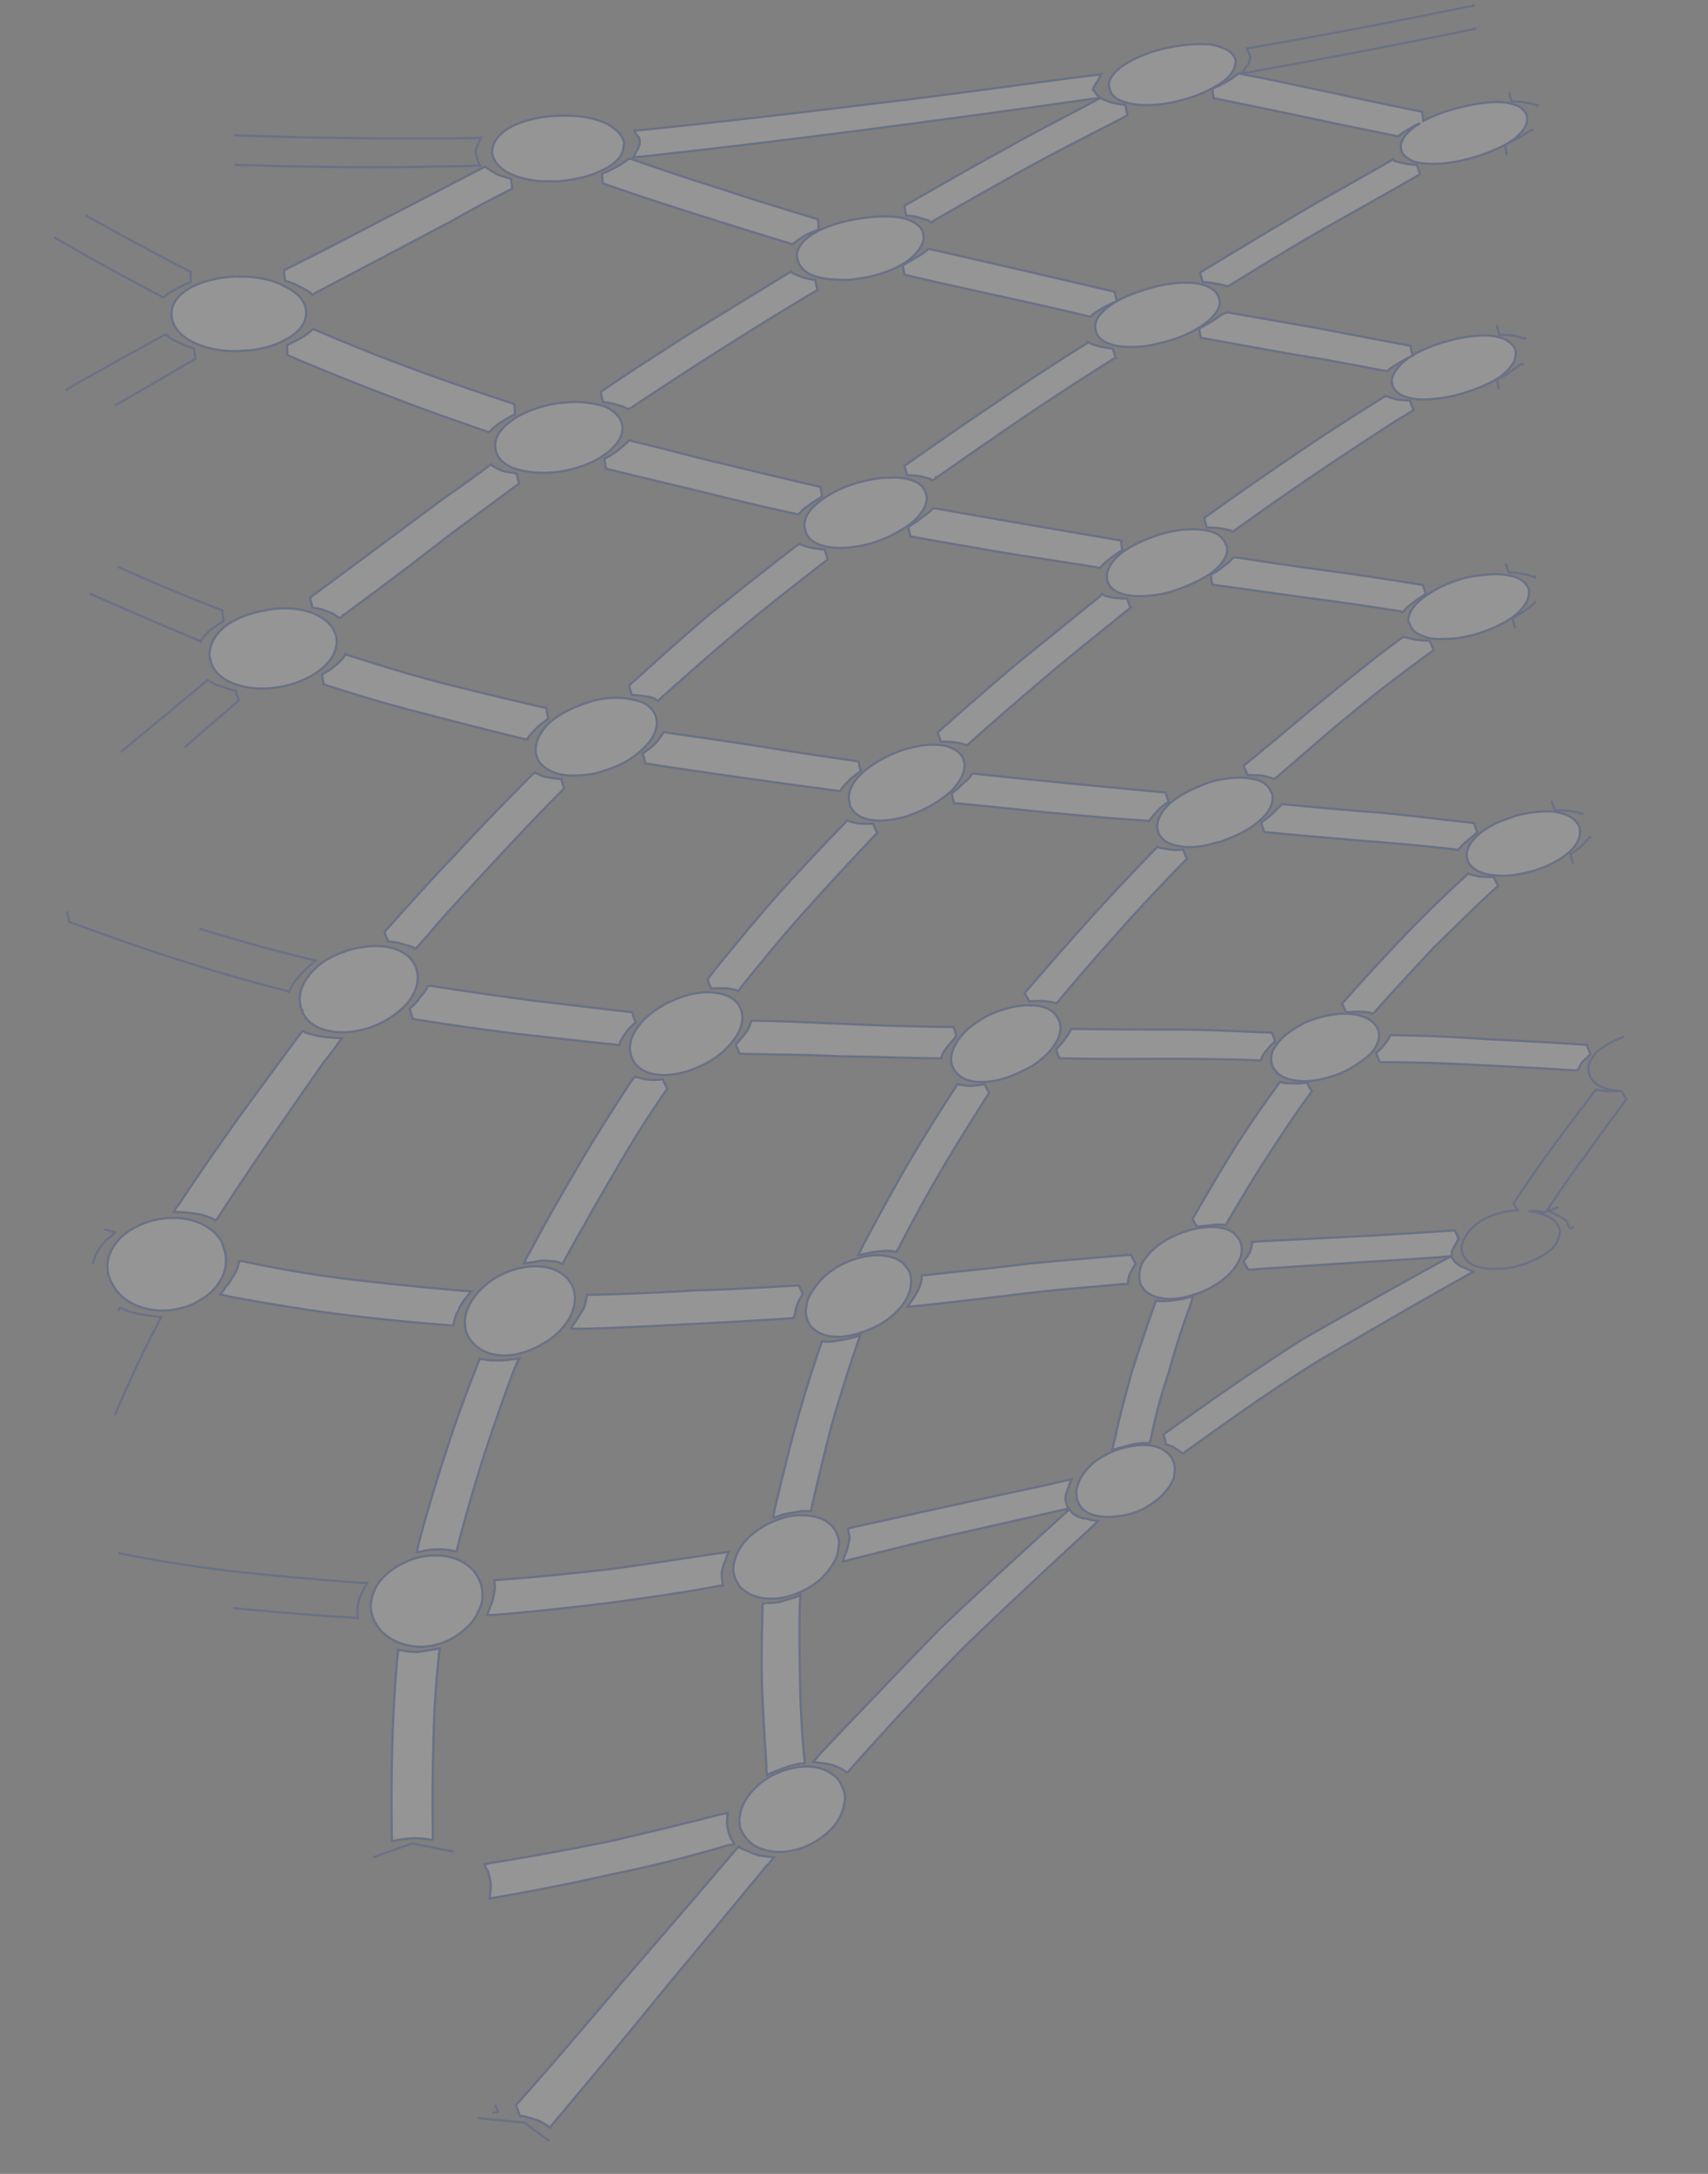<svg xmlns="http://www.w3.org/2000/svg" width="781" height="994" fill="none"><rect width="100%" height="100%" fill="#808080" stroke="none"/><g opacity=".17"><path fill="#fff" d="M66.815 598.349c-6.683-1.557-12.44-5.527-15.11-10.684-.652-1.115-1.286-1.998-1.567-3.144-1.42-3.623-1.389-7.831.188-11.465 1.41-3.387 3.769-6.617 7.301-9.242 2.659-1.853 5.523-3.489 8.797-4.691 6.734-2.419 14.01-2.779 20.303-1.423 6.312 1.588 11.826 4.877 14.7 10.25.243.681.504 1.595.766 2.508 1.625 3.84 1.408 8.064.055 12.147-1.744 3.881-4.27 7.359-8.156 10.247-2.324 1.358-4.63 2.948-7.346 4.104-6.547 2.404-13.805 2.997-19.93 1.393ZM192.78 753.045c-6.57-.164-12.529-2.015-17.169-6.076-1.993-1.473-3.3-3.703-4.401-5.716-1.138-2.478-1.7-4.769-1.704-7.105.164-2.584.719-4.966 1.851-7.162 1.558-3.866 4.68-6.925 8.752-9.828 5.876-3.751 11.885-5.877 18.064-5.914 6.346-.284 12.304 1.566 16.535 5.194 1.807 1.488 3.075 3.254 3.971 5.05 1.325 2.462 1.925 5.218 1.947 7.786.022 2.569-.514 5.183-1.999 7.641-1.391 3.619-4.141 6.647-7.84 9.52-5.28 4.17-11.847 6.341-18.007 6.61Zm173.13 92.193c-6.028 1.894-12.002 2.148-17.402.252-3.464-1.119-6.258-3.228-7.974-5.892-1.064-1.549-1.941-3.113-2.259-4.723-.133-1.625-.452-3.234.16-4.92.46-3.543 2.223-7.192 5.308-10.715 4.106-4.775 9.815-8.279 15.489-9.911 6.028-1.894 12.374-2.178 17.402-.251 3.11 1.382 5.495 3.056 7.173 5.256.877 1.564 1.587 3.376 2.297 5.187.318 1.61.47 3.467-.123 5.385-.479 3.31-2.056 6.944-4.787 10.205-3.939 4.528-9.629 8.264-15.284 10.127ZM88.456 156.565c-5.662-2.809-9.558-6.931-9.975-12.038-.455-5.571 2.945-9.821 8.859-13.108 5.394-2.777 12.724-4.777 21.136-4.997.391.202 1.135.142 2.066.066 7.687.073 14.743 1.6 19.66 4.471 5.849 2.794 9.539 6.699 9.732 11.356l.038.465c.212 4.89-3.355 9.387-9.288 12.442-5.188 2.994-12.332 4.979-20.372 5.168-.54.277-1.117.091-2.047.167-7.296.128-14.538-1.384-19.81-3.992Zm7.691 144.721-.186.015-.02-.232c-.788-5.076 1.791-10.194 6.513-14.319 4.759-3.659 11.455-6.543 19.047-7.63.167-.247.54-.278.912-.308 7.945-1.35 14.944-.519 20.345 1.377 6.015 2.547 10.059 6.19 11.034 11.251.808 5.309-1.791 10.194-6.698 14.334-4.555 3.877-11.251 6.76-18.805 8.311l-.744.061c-7.387 1.304-14.554.721-20.159-1.392-5.977-2.083-10.431-6.159-11.24-11.468Zm54.35 170.122c-6.479-1.34-11.062-4.705-12.615-9.953-.205-.217-.205-.217-.224-.449-1.552-5.248-.089-10.275 3.645-15.019 3.381-4.483 8.699-8.188 15.433-10.607.558-.046 1.097-.323 1.45-.586 7.312-2.232 14.197-2.794 19.913-1.625 6.106 1.371 10.69 4.735 12.223 9.751 1.72 5.001.108 10.507-3.793 15.499-3.772 4.281-9.071 8.218-15.786 10.869-.558.046-.539.278-.725.293-7.106 2.45-13.992 3.012-19.521 1.827Zm79.742 148.421c-6.384-.18-11.636-2.556-14.787-6.738-.615-.651-1.268-1.766-1.716-2.664-1.401-3.391-1.499-6.888-.481-10.477 1.057-3.124 3.025-6.556 5.608-9.337 2.415-2.534 5.39-5.114 8.979-7.042 6.1-3.302 12.537-4.763 18.177-4.522 6.198.195 11.264 2.586 14.21 6.552.448.898 1.249 1.533 1.511 2.447 1.382 3.158 1.48 6.656.462 10.244-.851 3.341-2.838 6.541-5.589 9.57-2.248 2.286-4.683 4.588-7.919 6.254-5.876 3.751-12.648 5.706-18.455 5.713Zm128.544 110.554c-6.27 1.213-12.115.755-16.642-1.914-2.16-1.225-3.968-2.713-4.883-4.742-1.268-1.766-1.606-3.608-1.943-5.45-.152-1.857.255-3.759 1.015-5.924 1.018-3.589 4.027-8.041 8.08-11.176 5.093-4.154 11.25-6.76 16.776-7.912 6.104-.965 11.967-.276 16.084 1.959 1.974 1.241 3.596 2.744 4.473 4.309 1.082 1.781 1.81 3.824 1.962 5.681-.221 1.888-.422 4.007-.996 6.157-1.391 3.619-4.065 7.576-7.727 10.913-4.907 4.139-10.859 6.962-16.199 8.099ZM225.053 69.704c-.019-.232-.038-.464.11-.944.198-4.456 3.803-8.489 9.569-11.296 5.412-2.545 12.761-4.313 20.801-4.502 2.606-.213 5.249.039 7.687.074 6.031.442 11.021 1.904 14.932 3.922 4.136 2.466 7.006 5.504 7.29 8.986-.353.262-.334.494-.315.726-.012 4.441-3.636 8.242-9.587 11.065-5.208 2.761-12.743 4.545-20.745 5.198-2.624-.02-5.435-.024-7.687-.074-5.845-.457-10.835-1.92-14.932-3.922-3.931-2.25-6.82-5.519-7.123-9.233Zm1.517 135.644-.095-1.161c-.379-4.642 3.188-9.14 8.525-12.613 5.15-3.458 12.256-5.908 20.016-7.242l6.885-.562c5.993-.022 11.131.961 15.172 2.267 3.911 2.017 6.949 4.807 7.438 8.506l.076.928c.341 4.179-3.021 8.893-8.338 12.599-4.779 3.428-11.68 6.094-19.253 7.413-2.772.46-5.936.718-8.56.699-5.249-.039-10.182-.805-14.242-2.343-4.078-1.77-6.93-4.575-7.624-8.491Zm18.74 140.08c-.019-.232-.038-.464-.243-.681-.77-4.845 1.623-9.947 6.139-14.288 4.369-3.862 10.841-7.195 18.152-9.427 1.637-.601 3.293-.97 5.135-1.354 6.103-.966 11.743-.725 16.156.551 5.138.982 8.195 4.005 9.447 7.875l.057.696c.918 4.365-1.642 9.715-6.717 14.102-3.996 3.831-10.244 7.613-17.76 9.628-1.079.556-2.735.925-4.391 1.293-6.103.966-11.891 1.204-16.304-.071-4.99-1.462-8.586-4.207-9.671-8.324Zm56.511 146.11c-6.031-.442-10.724-2.863-12.797-7.601-.019-.232-.038-.465-.243-.682-1.458-4.087-.682-8.356 2.159-12.561 2.489-3.942 6.317-7.526 11.506-10.52 1.599-1.065 3.031-1.883 4.854-2.499 6.677-3.115 13.32-4.359 18.606-3.855 6.217.427 10.725 2.863 12.778 7.369l.019.232c1.644 4.072.553 9.068-2.828 13.551-2.86 3.972-7.19 8.298-13.309 11.368-.893.54-1.618.833-2.344 1.126-6.305 3.085-12.947 4.328-18.401 4.072Zm84.317 119.539c-5.564.688-11.094-.497-14.15-3.519-1.379-.822-1.846-1.952-2.518-3.3-.934-2.26-1.309-4.566-.754-6.948.182-2.352 1.296-4.78 2.8-7.006 2.488-3.942 5.592-7.233 10.389-10.429 5.709-3.503 11.922-5.413 17.505-5.868 5.974-.254 10.945.976 14.207 4.215.653 1.115 1.473 1.983 2.107 2.866a13.459 13.459 0 0 1 .625 7.66c-.387 2.135-1.481 4.795-2.986 7.02-2.359 3.231-5.481 6.29-9.572 8.961-5.895 3.518-12.09 5.66-17.653 6.348Zm127.329 81.91c-5.545.92-11.165.912-15.058-.874-2.123-.761-3.744-2.265-4.826-4.046-.672-1.347-1.344-2.694-1.272-4.102-.299-1.378-.246-3.018.385-4.472.832-3.573 3.693-7.545 7.894-11.159 4.778-3.428 10.377-5.988 15.922-6.908 5.526-1.152 11.165-.912 14.704 1.136 1.956 1.009 3.372 2.295 4.436 3.844.877 1.565 1.362 2.927 1.495 4.552.114 1.393-.126 3.048-.365 4.703-1.224 3.372-3.917 7.097-7.784 10.217-4.573 3.644-9.8 6.174-15.531 7.109Zm-148.793-574.39c-.037-.464-.28-1.145-.318-1.61.05-3.976 3.469-7.994 9.029-11.018 5.208-2.762 12.333-4.979 20.111-6.082 5.731-.935 10.774-1.113 15.111-.766 3.388.191 6.646 1.094 8.807 2.319 2.738 1.413 4.378 3.148 4.792 5.919l.114 1.392c-.237 3.992-3.636 8.242-9.159 11.731-4.816 2.964-11.717 5.63-19.309 6.717-4.615.844-8.728.946-12.693.568-4.318-.115-8.154-1.203-10.873-2.384-2.943-1.629-5.012-4.03-5.612-6.786Zm3.529 123.562c-.224-.449-.262-.913-.281-1.145-.546-4.395 2.482-8.615 7.613-12.306 4.592-3.412 11.251-6.76 18.786-8.543 4.223-1.046 8.652-1.875 12.411-1.714 4.281-.35 7.892.29 10.406 1.253 3.464 1.12 5.514 3.289 6.319 6.261.019.233.243.682.28 1.146.341 4.178-2.834 8.877-7.947 12.8-4.778 3.428-11.064 6.745-18.208 8.73-3.665 1-7.182 1.521-10.532 1.794-4.652.38-9.008-.199-12.099-1.349-3.855-1.321-6.297-3.692-6.748-6.927Zm20.394 125.924-.076-.928c-1.29-4.335.769-8.943 5.285-13.284 3.996-3.831 10.059-7.598 17.146-10.279a43.215 43.215 0 0 1 6.772-1.955c5.693-1.399 10.569-1.33 14.181-.69 4.208 1.059 7.747 3.107 8.794 6.76l.001.001c.018.231.037.463.242.68.714 4.148-1.699 9.019-6.029 13.345-4.182 3.846-10.058 7.597-16.959 10.264-1.823.616-3.441 1.449-5.47 1.848-5.507 1.384-10.903 1.825-14.906.983-4.58-1.028-7.561-3.122-8.981-6.745Zm60.355 126.636c-5.602.223-10.258-1.734-12.627-5.513l-.672-1.347c-1.382-3.159-.735-6.717 1.233-10.149 1.428-3.154 4.531-6.445 8.417-9.333l.174-.12c2.265-1.562 4.858-3.352 7.506-4.48 6.696-2.883 13.134-4.343 18.215-4.057 5.993-.021 10.463 1.95 12.46 5.76.019.232.038.464.429.666 1.606 3.608.792 7.413-1.696 11.355-2.154 3.447-5.63 6.769-10.074 9.702-1.785 1.081-3.589 1.929-5.393 2.777-5.933 3.055-12.537 4.762-17.972 4.739Zm89.759 98.997c-5.75.703-10.889-.279-14.28-2.807a13.153 13.153 0 0 1-2.703-3.284c-.691-1.58-.843-3.437-.808-5.309.239-1.655.665-3.326 1.463-5.027 2.154-3.447 5.592-7.233 10.78-10.227 5.542-3.256 11.755-5.165 17.133-5.838 5.75-.703 11.074.264 14.093 2.822.839 1.1 1.846 1.953 2.499 3.068.71 1.811 1.028 3.421.827 5.541-.054 1.64-.852 3.341-2.003 5.304-1.968 3.432-5.443 6.754-10.073 9.702-5.356 3.241-11.57 5.15-16.928 6.055ZM507.407 40.349c-.429-.666-.095-1.16-.357-2.074.461-3.543 4.103-7.112 9.478-10.12 5.374-3.01 12.108-5.43 19.681-6.748 7.387-1.304 13.734-1.589 18.667-.823 2.29.514 4.804 1.477 6.368 2.285 1.77 1.023 3.224 2.774 3.748 4.6.057.697-.072 1.408-.202 2.12-.46 3.543-4.084 7.344-9.83 10.384-5.003 2.978-11.923 5.413-19.477 6.964-6.456 1.228-12.43 1.482-17.178.701-2.662-.484-5.157-1.215-7.113-2.224-2.16-1.225-3.615-2.976-3.785-5.065Zm-6.655 108.97.001.001c.056.696.113 1.392.337 1.841.376 2.306 2.016 4.042 4.754 5.454 2.142.993 4.823 1.709 8.024 1.915 4.71.317 10.311.093 15.8-1.523 7.74-1.566 14.436-4.45 19.233-7.645 5.337-3.474 8.774-7.26 8.844-11.004-.243-.681-.114-1.393-.338-1.842-.562-2.291-2.202-4.026-4.549-5.237-2.142-.994-4.637-1.725-7.838-1.931-4.523-.331-9.92.109-15.986 1.539-6.829 1.831-13.474 4.033-18.369 6.829-.297-1.368-.614-2.958-1.095-4.306-27.127-6.432-53.471-12.46-80.579-18.66-1.34-.358-2.848-.469-4.394-1.044-.353.263-.52.51-.687.758-1.599 1.065-2.993 2.347-4.983 3.21-1.953 1.328-3.924 2.424-6.081 3.535.113 1.392.413 2.77.732 4.38 13.759 3.317 27.871 6.371 41.797 9.441 13.926 3.069 28.038 6.123 42.374 9.627.186-.015.558-.046.95.156.167-.247.52-.51.687-.757 1.227-1.035 3.012-2.115 4.797-3.196 1.901-1.056 3.974-2.126 6.237-3.003-.405.236-.798.476-1.177.721-5.17 3.226-8.421 6.997-8.491 10.741Zm5.771 116.602c-.41-.434-.467-1.13-.3-1.377-.508-3.931 2.128-8.353 7.074-12.028 4.592-3.413 10.916-6.266 18.227-8.498 4.577-1.308 9.024-1.905 12.951-1.992 3.741-.071 7.334.336 10.034 1.284 3.091 1.15 5.308 3.072 6.094 5.812.391.202.429.666.486 1.363.508 3.931-2.538 7.918-7.298 11.578-4.611 3.181-11.102 6.281-18.413 8.514a52.606 52.606 0 0 1-13.137 2.007c-4.113.102-7.148-.352-9.848-1.3-3.277-1.134-4.917-2.87-5.87-5.363Zm33.49 121.117c-5.306-.736-9.031-2.768-10.469-6.623l-.019-.233c-1.253-3.87.806-8.478 5.155-12.572 4.015-3.599 10.115-6.901 16.849-9.32 1.265-.571 2.549-.909 3.646-1.232 6.252-1.445 11.835-1.901 16.396-1.105 5.1.519 8.677 3.031 9.706 6.452l.41.434c1.066 3.885-1.012 8.261-5.38 12.123-3.829 3.584-9.743 6.871-16.663 9.305-1.265.571-2.362.894-3.479.985-6.027 1.894-11.591 2.582-16.152 1.786Zm55.972 107.364c-5.64-.241-10.425-1.486-12.961-5.018-.224-.449-.821-.868-1.082-1.781-.953-2.493-.957-4.83.305-7.737 1.151-1.963 3.008-4.451 5.462-6.521 2.993-2.348 6.545-4.741 10.711-6.483 6.362-2.388 12.632-3.601 17.9-3.33 5.64.241 10.668 2.167 12.813 5.497.41.434.634.883.858 1.332.953 2.493.789 5.077-.677 7.767-.947 2.18-3.009 4.452-6.021 6.567-2.473 1.837-5.671 3.968-9.466 5.68-6.156 2.605-12.594 4.066-17.842 4.027Zm44.667-425.904-.17-2.09c.479-3.31 3.73-7.08 8.919-10.075-1.637.601-3.255 1.434-4.315 2.222h-.001c-1.971 1.096-3.942 2.191-5.335 3.473-.373.03-.54.278-.726.293-.372.03-.558.046-.763-.171-13.907-2.838-28.001-5.66-41.927-8.73l-.05-.01c-13.704-2.85-27.409-5.698-41.299-8.532-.299-1.378-.413-2.77-.546-4.395a38.945 38.945 0 0 0 6.305-3.085c1.971-1.096 3.57-2.161 4.964-3.444.187-.015.726-.293 1.079-.555.019.232.205.217.596.419 14.261 2.575 28.206 5.876 41.536 8.527 13.74 3.085 27.461 5.938 41.368 8.775.113 1.393.413 2.77.527 4.163 5.207-2.762 12.127-5.196 19.123-6.702 7.721-1.798 14.421-2.345 19.354-1.58 2.29.515 4.208 1.06 5.586 1.882 1.584 1.039 2.833 2.572 3.338 4.167l.151 1.857c-.441 3.775-3.879 7.56-9.234 10.802-5.375 3.01-12.276 5.676-19.811 7.459-7.721 1.799-14.812 2.144-19.745 1.378-2.271-.282-4.208-1.059-5.4-1.896-1.956-1.009-3-2.326-3.524-4.152Zm-4.276 105.972c.224.449.262.913.318 1.609.729 2.044 2.165 3.563 4.511 4.773 1.937.777 4.432 1.508 7.261 1.744 4.896.302 11.018-.432 17.269-1.877 7.517-2.015 14.232-4.666 19.048-7.63 5.15-3.458 8.55-7.708 8.247-11.422.148-.48.091-1.176-.133-1.625-.542-2.059-2.35-3.547-4.511-4.773-1.955-1.009-4.431-1.508-7.075-1.759-4.709-.317-10.478.154-16.896 1.846-7.179 1.672-13.633 4.295-18.375 7.038-.648-1.326-.94-2.685-1.071-4.282-14.074-2.59-28.353-5.398-42.242-8.003-13.497-2.403-27.18-4.792-41.812-7.336-.521.51-1.079.555-1.451.586l-.035.023a601.151 601.151 0 0 0-5.115 3.435c-1.972 1.095-3.738 2.408-5.914 3.287.113 1.392.432 3.002.732 4.38 13.683 2.388 27.757 4.978 42.018 7.553 14.036 2.126 28.315 4.933 42.203 7.538.187-.015.392.202.764.172.167-.248.353-.263.706-.525a70.569 70.569 0 0 1 5.151-3.459c1.41-.853 3.168-1.735 4.816-2.608-5.035 3.433-8.346 7.62-8.414 11.315Zm8.312 111.02c-.41-.434-.448-.898-.672-1.347-.303-3.715 2.538-7.919 7.503-11.362 4.592-3.413 10.897-6.498 18.227-8.498 4.595-1.076 9.061-1.441 12.969-1.76h.001c3.927-.087 7.538.553 10.033 1.284 3.278 1.135 5.309 3.072 6.262 5.565l.095 1.161c.322 3.946-2.539 7.918-7.298 11.578-4.611 3.181-10.916 6.266-18.246 8.266-4.596 1.076-9.024 1.905-12.97 1.76-3.722.304-7.315-.104-9.848-1.3-3.072-.917-5.289-2.839-6.056-5.347Zm38.022 114.671c-5.659-.473-9.98-2.925-11.586-6.532l-.038-.465c-1.234-3.638.51-7.519 4.525-11.118 3.123-3.059 8.311-6.053 14.711-7.978.911-.308 1.636-.601 2.176-.878 6.772-1.955 13.471-2.502 18.572-1.984 5.696.938 9.627 3.187 11.046 6.81 1.253 3.871-.639 8.231-4.84 11.846-3.681 3.104-9.223 6.361-16.181 8.331-6.585 1.939-13.08 2.703-18.385 1.968Zm-32.02-132.692.021.003c.299 1.377.785 2.739 1.271 4.101v.002c-2.138 1.343-4.091 2.67-5.504 3.72-1.952 1.328-3.346 2.61-4.368 3.862-.167.247-.334.495-.687.757-.372.031-.764-.171-.969-.388-14.613-2.312-29.022-4.408-43.411-6.271-14.018-1.894-28.24-4.005-42.63-5.868-.505-1.594-.618-2.987-.751-4.612l.002-.002c1.971-1.095 3.941-2.19 5.335-3.472 1.766-1.312 3.179-2.362 4.368-3.861.372-.031.52-.51.892-.54l.745-.061c14.036 2.126 28.072 4.251 42.276 6.13 14.197 1.877 28.803 4.189 43.41 6.5Zm-13.357-74.383a1665.486 1665.486 0 0 0-72.775 49.404c-.353.263-.52.51-.707.525-.372.031-.744.061-.968-.388-1.527-.343-3.072-.918-4.766-1.013-1.899-.313-4.151-.363-6.403-.412-.3-1.378-.805-2.972-1.104-4.35a1962.416 1962.416 0 0 1 40.588-28.317c13.127-9.016 26.831-17.846 41.633-26.999.186-.015.353-.263.52-.51.578.186.969.388 1.341.358 1.173.605 2.7.948 4.413 1.275 1.899.313 3.593.408 5.659.473.318 1.61.99 2.957 1.662 4.304-3.198 2.131-6.248 3.782-9.093 5.65Zm-167.029 46.815c14.632 2.545 28.688 4.903 42.371 7.291-.072 1.408.246 3.018.546 4.396-1.971 1.095-3.737 2.407-5.503 3.72h-.001c-1.413 1.05-2.807 2.332-4.015 3.599-.353.263-.52.51-.687.758-.372.03-.764-.172-.95-.157-14.055-2.358-28.65-4.438-43.077-6.765-13.859-2.372-28.295-4.93-42.731-7.488l-.031-.005c-.319-1.61-.619-2.987-.918-4.365 2.324-1.358 4.109-2.439 5.857-3.983 1.766-1.313 3.551-2.393 4.926-3.908-.019-.232.353-.262.706-.525l.745-.06c13.311 2.418 27.18 4.792 42.762 7.492Zm-40.241-22.792-2.503 1.745c-.335.494-.893.54-1.246.802-.372.031-.577-.186-.801-.635-1.527-.343-3.073-.918-4.785-1.245-1.713-.328-3.965-.378-5.845-.458-.486-1.362-.991-2.957-1.291-4.334 13.648-9.527 27.109-19.038 41.147-28.363a1261.183 1261.183 0 0 1 41.967-27.494c.168-.247.54-.278.688-.757.596.419.782.403 1.173.605 1.174.605 2.7.948 4.432 1.508 1.713.327 3.798.625 5.883.922.3 1.377.785 2.74 1.271 4.102-13.909 8.613-27.78 17.69-41.986 27.262-12.81 8.712-25.603 17.628-38.104 26.34Zm-98.01-4.714c14.522 3.488 28.858 6.992 43.176 10.263.132 1.624.432 3.001.731 4.377l.001.003c-2.138 1.343-4.11 2.439-5.69 3.736-1.785 1.08-3.365 2.378-4.201 3.614-.539.278-.893.54-1.06.788-.372.03-.558.045-.949-.156-14.876-3.226-29.398-6.714-43.548-10.233-14.522-3.488-29.044-6.977-43.381-10.48-.299-1.378-.618-2.987-.751-4.612 2.177-.879 4.296-2.454 5.895-3.519 1.747-1.545 3.328-2.842 4.908-4.14l.501-.742c.372-.03.745-.06 1.155.373 14.131 3.287 28.319 7.27 43.213 10.728Zm-1.175-53.417c-14.076 8.86-28.301 18.2-42.339 27.525-.54.278-.912.308-1.265.57-.372.031-.577-.186-.783-.403-1.476-.762-2.753-1.123-4.504-1.619l-.318-.091c-1.732-.559-3.816-.856-5.901-1.153l-.001-.001c-.505-1.594-.805-2.972-1.123-4.581 13.833-9.542 28.263-18.665 42.506-27.773 14.449-8.89 29.083-17.796 43.532-26.687.372-.03.539-.277 1.079-.555.224.449.615.651 1.006.852 1.359.59 2.719 1.18 4.264 1.755 1.918.545 3.631.872 5.716 1.17.319 1.609.618 2.987 1.123 4.582-14.3 8.411-28.562 17.286-42.992 26.409ZM189.89 169.084c15.065 5.547 30.092 10.63 45.305 15.697.132 1.625.265 3.25.193 4.658-2.158 1.111-4.129 2.206-6.081 3.534-1.785 1.081-3.552 2.393-4.741 3.892-.539.278-.892.541-1.059.788-.392-.202-.764-.172-.969-.388-14.841-5.098-29.887-10.413-44.785-16.208-15.27-5.764-30.577-11.992-46.295-18.654-.114-1.393-.247-3.018-.007-4.673 2.157-1.111 4.147-1.975 5.933-3.055 1.785-1.08 3.384-2.146 4.964-3.443.167-.247.52-.51.873-.772.206.217.597.418.969.388a920.787 920.787 0 0 0 45.7 18.236Zm16.02-67.673c-20.476 10.785-41.306 21.832-61.968 32.632-.353.263-.52.51-1.059.788-.41-.434-.802-.636-.821-.868-1.583-1.039-3.167-2.078-5.103-2.855-1.975-1.241-4.098-2.002-6.593-2.733a21.495 21.495 0 0 1-.398-4.875c15.307-7.559 30.222-15.319 45.491-23.342 15.288-7.791 30.017-15.536 45.119-23.312.353-.263.706-.525 1.264-.57.205.216.802.635 1.193.837 1.192.837 2.552 1.427 4.34 2.683 1.937.777 4.227 1.291 6.35 2.053v.004c.133 1.623.246 3.015.546 4.391-8.816 4.458-18.877 9.72-28.361 15.167Zm191.007-42.229c-34.481 4.45-68.609 8.637-103.147 12.391l-4.094.334c.65-1.221 1.094-2.66 2.116-3.911.148-.48.11-.944.612-1.686.148-.48.11-.944.072-1.408-.019-.232.13-.712-.075-.928l-.076-.93c-1.025-1.084-1.865-2.184-2.331-3.314l3.535-.289c34.371-3.506 68.518-7.461 102.832-11.664 34.333-3.971 68.218-8.84 102.513-13.275 1.675-.137 3.164-.258 4.634-.612l-.001.001c-.63 1.453-1.261 2.907-2.282 4.158-.669.99-1.152 1.964-1.133 2.196-.334.494-.315.727-.296.959 0 0 .391.201.596.418.858 1.332 1.697 2.432 2.89 3.27l-4.28.349a7778.32 7778.32 0 0 1-102.085 13.94ZM252.245 971.801l-.02.023c-.167.248-.334.495-.482.974-1.174-.605-1.77-1.024-2.757-1.644h-.001c-1.378-.822-2.756-1.644-4.469-1.972-.781-.403-2.121-.761-3.461-1.119h-.002c-1.155-.373-2.476-.499-3.426-.655-.504-1.595-1.009-3.19-1.7-4.769 15.983-17.962 31.747-36.539 47.356-54.935l2.44-2.876c16.946-19.61 34.058-39.467 51.152-59.557.54-.277.707-.525 1.041-1.019.82.868 1.994 1.473 3.334 1.831.968.388 1.75.791 2.531 1.194l.002.001c.968.388 1.918.545 2.514.963.95.156 1.899.313 3.034.454 1.508.11 3.035.453 4.543.564-1.208 1.267-1.839 2.72-3.252 3.77-16.703 20.292-33.257 40.103-49.793 60.147-15.823 19.512-32.203 39.068-48.584 58.625Zm28.067-114.902c-17.471 3.996-35.351 7.559-53.456 10.672-1.303.106-2.214.415-2.959.475.259-1.423.164-2.584.423-4.007v-.001c.072-1.407.144-2.815-.136-3.96-.319-1.61-.638-3.22-1.124-4.582-.634-.883-1.268-1.766-1.568-3.144.745-.06 1.675-.136 2.587-.444 17.937-2.867 36.023-6.212 53.718-9.76a1852.924 1852.924 0 0 0 52.169-12.67c.931-.076 1.842-.384 2.754-.692a139.997 139.997 0 0 1-.255 3.759c-.073 1.408.208 2.554.303 3.715.299 1.377.766 2.507 1.252 3.87.448.898 1.287 1.998 1.754 3.128-1.116.091-2.028.399-2.772.46-17.376 5.157-34.995 9.633-52.69 13.181Zm-82.144-58.492c-.408 13.353-.445 26.676-.258 40.447-.11.944.133 1.625.004 2.337-.745.061-1.322-.126-2.066-.065-2.104-.529-4.541-.564-6.979-.599h-.005c-2.232.183-4.836.395-7.235.825-.912.308-1.656.368-2.401.429-.094-1.161-.003-2.336-.079-3.265-.168-13.539-.151-27.094.239-40.679.371-13.818 1.133-27.433 2.435-41.327v-.001c.129-.711.258-1.422.201-2.118.95.156 1.322.126 2.085.297 2.104.529 4.356.579 6.608.629 2.42-.197 4.634-.612 7.406-1.072.931-.076 1.656-.369 2.959-.475-.073 1.408-.536 2.614-.441 3.775-1.507 13.676-2.269 27.292-2.473 40.862Zm-42.72-197.477c-16.846-2.131-33.75-4.957-50.3-8.046-1.527-.343-2.868-.701-4.394-1.044.854-1.004 1.69-2.24 2.693-3.724v-.001c1.561-1.529 2.34-3.462 3.529-4.961.798-1.701 1.782-3.417 2.041-4.84-.038-.465.277-1.191.425-1.671.372-.03 1.136.141 1.694.096 16.588 3.553 33.306 6.395 49.761 8.323a1684.588 1684.588 0 0 0 49.683 5.058c1.504.111 3.194.206 4.885.301l.01.001c-1.208 1.267-2.025 2.736-3.233 4.003-1.003 1.483-2.173 3.215-2.598 4.885-1.189 1.499-1.596 3.402-2.022 5.073-.148.479-.277 1.191-.425 1.67-.745.061-1.303.106-1.694-.095-16.399-1.232-33.394-2.883-50.055-5.028Zm-7.572-114.988c-16.529 23.681-32.889 47.119-48.29 70.942-.539.277-.668.989-1.021 1.252-.391-.202-.987-.621-1.192-.838-1.751-.792-4.06-1.538-5.978-2.082-2.457-.267-4.747-.781-7-.831-1.693-.096-3.2-.206-4.894-.302.63-1.453 1.838-2.72 2.84-4.204a1255.82 1255.82 0 0 1 26.635-38.628c9.436-12.921 18.872-25.843 28.494-38.779.353-.263.502-.742 1.041-1.02.186-.015.577.186.987.62 1.918.545 3.464 1.12 5.362 1.432 2.104.529 4.375.811 6.627.861 1.713.328 3.016.221 4.896.302l-.002.002c-2.693 3.724-5.385 7.448-8.283 10.956l-.222.317Zm129.819 247.087c-17.064 2.093-33.961 3.94-51.267 5.352l-.003.001c-1.116.091-2.418.197-3.738.071.649-1.22 1.093-2.658 1.538-4.095v-.003c.817-1.469 1.243-3.139 1.483-4.795.258-1.423.684-3.093.57-4.486l-.208-2.554 1.674-.136c16.715-1.134 33.373-2.945 50.388-4.794l.732-.08c16.023-2.196 31.861-4.588 47.85-7.003l2.503-.378c1.302-.106 2.586-.445 4.075-.566-.65 1.221-1.261 2.907-1.706 4.345-.817 1.469-1.075 2.892-1.501 4.563-.072 1.408.022 2.568.136 3.961.076.929.152 1.857.394 2.538l-1.86.152c-16.597 3.224-33.829 5.565-51.06 7.907Zm-56.75-66.407c-4.317 13.672-8.261 27.314-11.815 41.157-.148.48-.277 1.191-.426 1.671-.763-.172-1.321-.126-1.712-.328-1.918-.544-3.798-.624-5.864-.69-2.438-.034-4.671.148-6.886.562-1.283.339-2.753.692-3.684.768.259-1.423.704-2.861.962-4.284 3.721-14.091 7.851-27.748 12.354-41.435 4.317-13.672 9.378-27.405 14.979-41.415.167-.248.315-.727.631-1.454.596.419.968.388 1.526.343 1.527.343 3.612.64 5.473.488 2.252.05 4.504.1 6.718-.315 1.284-.338 2.606-.213 4.262-.581-.817 1.468-1.448 2.922-2.079 4.376-5.247 13.748-9.936 27.45-14.439 41.137Zm220.915 85.489c-18.696 18.818-36.405 38.257-53.575 57.418-.334.494-.501.742-1.041 1.019-.596-.418-.987-.62-1.397-1.054-1.378-.822-2.552-1.428-4.097-2.002-1.36-.591-3.073-.918-4.972-1.23-1.879-.081-3.406-.423-4.933-.766 1.394-1.282 2.063-2.272 3.085-3.523 18.453-19.5 36.758-38.52 54.896-57.293 18.605-17.642 37.954-35.345 57.843-53.326.334-.495 1.06-.787 1.394-1.282.429.666.839 1.1 1.268 1.766.205.217.802.635 1.193.837.186-.015.987.621 1.378.822.763.172 1.527.343 2.123.762.744-.061 1.508.11 2.271.282 1.732.559 3.239.67 4.766 1.013-1.208 1.267-2.435 2.302-3.475 3.321-19.164 17.688-38.141 35.361-56.727 53.236Zm-76.043 16.255c.222 11.899.816 23.768 1.95 35.36l.208 2.553-1.861.152c-1.675.137-3.87.783-6.065 1.43-2.177.878-4.558 1.54-6.901 2.666l-.002.001c-.725.293-1.45.585-2.342 1.125-.094-1.161-.561-2.291-.303-3.714-.799-12.086-1.579-23.94-2.006-36.057-.414-11.728-.129-23.514.16-35.512l.029-1.191c-.038-.464-.095-1.16.034-1.872.745-.06 1.284-.338 1.842-.384 1.694.096 3.927-.087 6.141-.501 2.196-.647 4.391-1.293 6.4-1.925h.003c.91-.308 1.821-.616 2.899-1.171-.073 1.408-.164 2.584-.255 3.76-.337 11.945-.134 23.612.069 35.28ZM194.49 326.442c-15.49-3.877-30.851-8.465-46.437-13.502-.299-1.378-.618-2.988-.751-4.613 2.157-1.111 4.296-2.453 6.043-3.998a25.645 25.645 0 0 0 3.977-4.064c.167-.247.521-.509.65-1.221.596.419 1.154.373 1.359.59 15.195 4.836 30.184 9.454 45.488 13.346 14.914 3.69 30.013 7.365 45.094 10.807.132 1.625.451 3.235.77 4.845-1.413 1.05-3.179 2.362-4.927 3.907-1.561 1.53-2.769 2.797-4.125 4.543-.167.247-.501.742-.482.974-.392-.202-1.136-.141-1.322-.126a2590.954 2590.954 0 0 1-45.337-11.488Zm11.645-82.271c-16.379 12.787-32.796 25.11-49.584 37.463-.334.495-.688.757-.874.772-.558.046-1.135-.141-1.34-.358-1.417-1.286-3.148-1.846-5.085-2.622-1.937-.777-4.041-1.306-6.312-1.588-.505-1.595-.804-2.973-1.123-4.582 19.428-14.438 40.103-29.679 60.758-45.152 7.27-5.034 14.707-10.314 21.939-15.812.224.449.634.883 1.397 1.055.802.635 2.552 1.427 4.098 2.002 1.918.545 4.189.827 6.274 1.124.319 1.61.637 3.219 1.123 4.582-10.077 7.365-20.488 15.225-31.271 23.116Zm29.513 228.466c-15.712-1.989-31.442-4.211-46.819-6.694-.691-1.58-1.009-3.19-1.514-4.784 1.933-1.56 3.661-3.337 4.645-5.053 1.376-1.514 2.397-2.766 3.214-4.235.148-.479.297-.959.65-1.221.391.202.763.171 1.321.126 15.563 2.468 31.294 4.69 46.447 6.724 15.134 1.803 30.454 3.59 45.588 5.393.318 1.61.823 3.204 1.495 4.552-1.561 1.529-3.141 2.826-4.311 4.558-1.189 1.499-2.006 2.967-2.823 4.436-.148.48-.296.959-.258 1.423-.559.046-.95-.156-1.136-.141-15.487-1.54-30.807-3.327-46.499-5.084Zm-32.667-53.65c-4.106 4.775-7.86 9.287-11.985 13.83-.52.51-.873.772-1.041 1.02-.558.045-.577-.187-.801-.636-1.732-.56-3.649-1.104-5.381-1.664-1.918-.544-4.189-.826-6.274-1.123-.486-1.363-1.344-2.695-1.662-4.305 10.647-11.852 21.276-23.936 32.853-35.864 11.354-12.377 23.285-24.567 34.882-36.263.354-.262.893-.54 1.06-.788.205.217.596.419 1.174.606 1.173.605 2.551 1.427 4.431 1.508 2.104.529 4.189.826 6.441.876.319 1.61.805 2.972 1.291 4.334-19.05 19.081-37.093 39.015-54.988 58.469Zm109.518 186.619c-15.518.809-31.376 1.636-46.915 1.991-1.694-.096-3.183.026-4.504-.1.63-1.454 1.838-2.72 2.655-4.189 1.337-1.979 2.154-3.448 3.157-4.932.612-1.685 1.038-3.356 1.129-4.531.501-.742.258-1.424.407-1.903.372-.031 1.135.141 1.507.11 16.08-.377 32.141-.987 47.793-2.031 15.707-.347 31.731-1.422 47.587-2.248.672 1.347 1.157 2.709 1.829 4.056-1.022 1.252-2.005 2.968-2.45 4.407-.631 1.453-1.056 3.124-1.129 4.532-.501.742-.444 1.438-.593 1.918l-1.116.091c-16.395 1.104-32.438 1.946-48.294 2.773l-1.063.056Zm-31.905-68.871c-7.742 13.017-15.26 26.483-22.611 39.702-.335.494-.483.974-.631 1.453-.744.061-.968-.388-1.546-.574-1.298-.564-3.071-.663-4.703-.753l-.23-.013c-2.271-.282-4.318-.115-6.513.531-1.861.152-3.35.274-4.634.612.426-1.67 1.243-3.139 2.413-4.87 6.96-13.421 14.516-26.422 22.407-39.919 7.723-13.249 16.191-26.559 24.863-39.652.354-.262.521-.509 1.041-1.019h.001c.391.202.782.403 1.154.373 1.731.56 3.258.902 4.952.998 1.898.312 4.131.13 6.549-.067l.002-.001c.486 1.363 1.363 2.927 2.035 4.274-8.897 12.644-17.011 25.691-24.549 38.925Zm157.489 164.508c-16.206 3.426-32.522 7.796-48.504 11.671-1.47.353-2.549.909-4.223 1.045a46.607 46.607 0 0 1 1.687-4.577c.444-1.439.87-3.109 1.128-4.532.278-1.191.369-2.367-.117-3.73-.057-.696-.299-1.377-.189-2.321.372-.03.93-.076 1.656-.369 29.081-6.346 58.515-12.955 87.429-19.053 4.41-1.061 8.633-2.107 13.061-2.936-.817 1.469-1.242 3.139-1.706 4.346-.444 1.438-1.113 2.427-.999 3.82-.111.944-.054 1.64.208 2.553.262.914.524 1.827 1.139 2.478-1.097.323-1.637.601-2.381.662-15.815 3.627-32.188 7.3-48.189 10.943Zm-57.953-49.016c-3.128 12.173-6.218 24.81-8.974 36.953-.129.712-.072 1.408-.239 1.655l-1.675.137c-1.88-.08-3.555.056-5.583.456-2.4.429-4.615.844-6.81 1.49-1.098.323-2.362.894-3.293.97.092-1.176.536-2.614.776-4.27 2.941-12.157 5.864-24.547 9.326-37.215 3.481-12.435 7.316-25.133 11.727-37.644l.445-1.439c.744-.061.949.156 1.508.111 1.693.095 3.554-.057 5.396-.441 2.047-.167 4.262-.581 6.457-1.228 1.47-.353 2.567-.677 4.018-1.263a48.217 48.217 0 0 1-1.482 4.795c-4.244 12.264-8.097 24.73-11.597 36.933Zm-18.667-540.845c-28.433-8.663-57.071-17.542-85.989-27.566.072-1.408-.06-3.033-.174-4.426 2.548-.909 4.334-1.99 6.677-3.115 1.432-.818 3.217-1.899 4.63-2.949.148-.48.707-.525 1.06-.787 0 0 .577.186.949.156 14.655 5.113 28.714 9.808 42.94 14.255 13.872 4.71 28.265 8.91 42.491 13.356.114 1.393.06 3.033.379 4.643-2.362.894-4.539 1.773-6.51 2.868-1.785 1.081-3.384 2.146-4.611 3.181-.353.262-.893.54-1.06.787-.391-.202-.577-.186-.782-.403Zm21.169 250.178c-29.17-3.929-58.918-8.044-87.568-12.482-.319-1.61-.618-2.987-1.123-4.582 1.952-1.327 3.718-2.64 5.279-4.169 1.562-1.53 2.565-3.014 3.735-4.745.186-.015.334-.495.668-.989.391.201.764.171 1.155.373 14.594 2.08 29.003 4.175 43.803 6.473a1860.407 1860.407 0 0 0 44.008 6.69c.299 1.377.413 2.77 1.104 4.349-1.766 1.313-3.533 2.625-4.927 3.908-1.561 1.529-2.955 2.811-3.958 4.295l-.668.989c-.559.046-.931.077-1.508-.11Zm-43.194-74.757c-12.808 10.626-24.853 21.424-37.604 32.747-.168.247-.688.757-1.06.787-.373.03-.764-.171-.988-.62-1.173-.606-2.719-1.18-4.413-1.276-1.898-.312-4.169-.594-6.421-.644-.486-1.363-.991-2.957-1.291-4.335 12.565-11.307 24.944-22.599 37.566-33.21l.012-.01c13.009-10.406 26.019-20.812 39.419-31.017.372-.03.726-.292 1.079-.555.019.232.596.419.968.388 1.174.605 2.905 1.165 4.618 1.493a43.92 43.92 0 0 0 5.864.689c.319 1.61.805 2.973 1.309 4.567-13.218 10.193-26.25 20.37-39.058 30.996Zm44.3 196.18c-15.803-.814-31.157-.729-45.619-1.184-.486-1.362-1.158-2.71-1.663-4.304 1.561-1.53 3.103-3.291 4.273-5.022 1.189-1.5 2.006-2.968 2.284-4.159.129-.712.649-1.222.798-1.701.372-.031.763.171 1.321.125 15.188.163 30.246 1.037 45.657 1.649 14.853.657 30.06 1.051 45.247 1.214l.001.001c.485 1.362.971 2.724 1.271 4.101-1.356 1.747-2.731 3.261-3.753 4.513-1.189 1.499-2.378 2.998-2.823 4.436-.148.48-.296.959-.277 1.191l-1.303.107c-15.001-.178-30.227-.805-45.414-.967Zm-14.856-67.256c-10.481 11.605-20.365 23.628-30.564 36.378l-.836 1.237c-.41-.434-.596-.419-.987-.62-1.527-.343-3.259-.903-4.934-.766-1.879-.08-4.132-.13-6.365.052-.672-1.347-1.158-2.71-1.662-4.304 9.846-12.488 20.083-24.774 30.526-36.843 10.647-11.852 21.5-23.486 32.39-34.657.334-.495.668-.99 1.022-1.252.205.217.595.418.986.62h.001c1.341.358 3.072.918 4.58 1.029 2.066.065 4.132.13 6.179-.037a41.17 41.17 0 0 0 1.849 4.289c-10.685 11.387-21.724 23.038-32.185 34.874Zm53.311 181.125-2.165.242-5.025.41 3.009-4.452c1.003-1.484 1.82-2.952 2.432-4.638.463-1.206.908-2.645.999-3.82-.038-.465.111-.944.054-1.641.577.187 1.135.141 1.507.111 15.781-1.755 31.766-3.294 47.341-5.266 15.241-1.478 31.059-2.769 46.877-4.06.505 1.595 1.549 2.911 2.035 4.274-1.022 1.252-1.652 2.705-2.302 3.927a9.478 9.478 0 0 0-1.037 3.356c-.13.711-.278 1.191-.221 1.887h-.001c-.558.046-1.302.107-1.507-.11-15.241 1.477-31.264 2.551-47.025 4.539-15.202 1.909-30.251 3.593-44.971 5.241Zm8.15-61.59c-7.074 12.027-13.422 23.762-19.733 35.961-.353.263-.687.757-.649 1.222-.559.045-.95-.156-1.341-.358-1.694-.096-3.015-.222-4.876-.07-2.047.167-4.28.35-6.476.996-1.861.152-3.125.723-4.8.859.798-1.701 1.614-3.169 2.245-4.623 6.497-12.214 13.179-24.443 20.067-36.456 7.241-12.275 14.687-24.333 22.356-35.942.149-.479.502-.742.836-1.236.391.202.783.403 1.155.373 1.712.327 3.22.438 4.914.533 1.861-.151 3.908-.319 6.308-.748.486 1.362 1.158 2.709 1.997 3.809-7.632 12.074-15.097 23.9-22.003 35.68Zm111.651 128.524c20.713-14.777 41.239-29.538 62.475-42.488l.008-.005c21.811-12.762 43.621-25.523 65.302-37.574 1.06-.787 2.511-1.373 3.943-2.191-1.937-.776-3.707-1.8-5.438-2.36-.783-.404-1.379-.822-1.975-1.241-.782-.403-1.23-1.302-1.659-1.968-.597-.418-.821-.867-1.064-1.549.13-.711.278-1.191.221-1.887.129-.712.798-1.701 1.28-2.675.65-1.222 1.133-2.196 1.968-3.432-.653-1.115-1.139-2.478-1.811-3.825-14.906.983-29.813 1.966-45.297 2.763-15.67.811-31.154 1.608-45.893 2.343-.539.278-1.284.339-1.489.122-.129.711-.091 1.176-.239 1.655-.111.944-.369 2.367-1.038 3.356-.463 1.207-1.485 2.458-2.674 3.958.858 1.332 1.53 2.679 2.183 3.794 15.465-1.029 30.744-2.042 46.209-3.071 15.092-.998 30.204-1.764 45.278-2.994l1.302-.107c-.725.293-1.078.556-1.618.833-22.242 12.098-44.446 24.659-66.464 37.206-21.719 13.924-42.822 28.498-63.515 43.507.485 1.363.785 2.74 1.104 4.35.391.202.968.388 1.937.777h.001c.577.187 1.154.373 1.544.574.578.187 1.006.853 1.584 1.04.801.635 1.788 1.256 2.59 1.891.372-.03.911-.308 1.245-.802Z"/><path fill="#fff" d="M534.367 627.721a225.293 225.293 0 0 0-8.182 30.578c-.334.495-.296.959-.463 1.207-.354.262-1.098.323-1.47.353-1.694-.095-3.369.041-5.397.441-2.214.414-4.408 1.06-6.603 1.707h-.002c-1.284.339-2.567.677-3.665 1 .278-1.191.517-2.846.981-4.052 2.144-10.457 5.032-20.975 7.92-31.492 3.279-10.316 6.912-20.895 10.564-31.241l.444-1.438c.373-.031.931-.076 1.508.111 1.879.08 3.739-.072 5.599-.224h.003c2.047-.167 4.075-.566 6.103-.966l3.851-1.015c-.611 1.686-.889 2.877-1.334 4.315-3.689 9.882-6.968 20.198-9.857 30.716ZM470.979 76.037c-14.877 8.225-29.736 16.682-44.055 24.861-.334.495-.874.772-1.06.787-.372.031-.577-.186-.801-.635-1.36-.59-3.072-.918-4.618-1.493-1.918-.544-3.63-.872-6.068-.907-.319-1.61-.619-2.987-.752-4.612 14.506-8.194 28.806-16.605 44.056-24.86 14.858-8.457 29.979-16 44.689-23.978.373-.03.726-.293 1.098-.324.186-.015.596.42.987.62 1.155.374 2.514.964 4.246 1.524 1.713.327 3.817.857 5.883.922.337 1.842.656 3.452.956 4.83-14.916 7.76-30.036 15.303-44.561 23.265Zm9.137 295.559c-14.351-1.399-28.908-3.015-43.818-4.368-.486-1.362-.805-2.972-1.104-4.35 1.747-1.545 3.513-2.857 4.888-4.371 1.58-1.298 3.16-2.595 3.977-4.064.167-.247.148-.479.874-.772 1.135.141 2.457.266 3.593.407 28.536 3.046 56.476 5.673 84.416 8.3.505 1.594.991 2.956 1.477 4.319a20.023 20.023 0 0 0-4.76 3.66c-1.375 1.514-2.769 2.796-3.586 4.265-.353.263-.706.525-.687.757-.559.046-.931.076-1.136-.141-14.872-.889-29.41-2.273-44.134-3.642Zm-.835-63.025c-12.436 10.596-24.519 20.93-36.21 31.465-.354.262-.521.51-.688.757-.391-.202-.763-.172-1.341-.358-1.359-.59-2.867-.701-4.766-1.013-2.085-.297-3.964-.378-6.011-.211-.505-1.594-1.177-2.941-1.477-4.319 11.878-10.55 23.941-21.116 36.564-31.727a40994.223 40994.223 0 0 0 37.693-30.591l.081-.066c.168-.247.521-.51.855-1.005.224.449.596.419 1.193.838 1.154.373 2.681.716 4.207 1.058 1.88.081 3.779.393 6.012.211a121.49 121.49 0 0 0 1.477 4.319c-12.474 10.132-25.32 20.294-37.589 30.642Zm50.487 175.579c-15.169.069-30.337.139-45.358-.271-.467-1.13-1.157-2.709-1.457-4.087 1.208-1.267 2.583-2.781 3.586-4.265 1.305-1.438 1.957-2.612 2.719-3.984l.122-.221c.167-.247.334-.494.483-.974.372-.03.763.172 1.135.141 15.188.163 30.561.31 45.171.286 15.169-.07 29.855.835 45.452 1.431.467 1.13.953 2.493 1.458 4.087-1.599 1.065-2.602 2.549-3.81 3.816l-.133.163c-.963 1.178-1.763 2.157-2.188 3.532-.167.247-.315.727-.296.959l-1.117.091c-15.411-.612-30.971-.744-45.767-.704Zm-17.376-59.105a1137.65 1137.65 0 0 0-28.596 32.946c-.353.262-.706.525-.874.772-.186.016-.577-.186-1.154-.373-1.527-.343-3.035-.453-5.119-.75-1.861.152-4.114.102-5.974.254-.654-1.115-1.325-2.463-2.183-3.795l.018-.022c9.582-11.057 19.163-22.114 29.117-33.202 9.96-11.094 20.144-21.74 30.848-32.895 0 0 .334-.495.687-.758.373-.03.764.172.969.389 1.527.342 3.034.453 4.561.796 2.085.297 4.337.347 6.365-.052.505 1.594.991 2.957 1.663 4.304-10.37 10.661-20.721 21.554-30.328 32.386Zm48.77 133.89c-.334.495-.296.959-.65 1.221h-.001c-.371.031-.743.061-1.134-.14-1.694-.096-3.574-.176-5.416.208-2.047.167-4.094.334-6.308.749-1.025-1.085-1.678-2.2-2.35-3.548l.774-1.344c5.8-10.076 11.482-19.946 17.829-30.085 6.295-10.095 13.334-20.25 20.579-30.188a7.763 7.763 0 0 1 1.021-1.252c.205.217.411.434.969.388 1.154.373 2.848.469 4.523.332 2.085.297 4.69.084 6.718-.315l.11.25c.633 1.451 1.104 2.53 2.092 3.777-7.43 9.953-14.097 20.078-20.411 29.941-6.5 9.877-12.422 19.942-18.345 30.006Zm44.217-454.376c-15.212 8.719-29.474 17.595-43.216 25.961-.372.03-.707.525-.893.54-.372.03-.577-.187-.782-.404-1.527-.342-3.053-.685-4.766-1.013-1.713-.327-3.798-.624-5.864-.69-.3-1.377-.804-2.972-1.104-4.349l.002-.002c17.851-10.803 35.702-21.607 53.405-31.932 10.916-6.265 21.851-12.299 33.66-19.104.167-.248.725-.293 1.059-.788.224.45.615.65 1.006.853a34.71 34.71 0 0 0 4.208 1.058c1.918.545 3.984.61 5.678.705a16.613 16.613 0 0 1 1.476 4.32 3996.746 3996.746 0 0 1-43.869 24.845Zm16.28 279.787c-14.91-1.353-29.615-2.49-43.595-3.919-.486-1.363-.99-2.957-1.29-4.335l.001-.001c1.766-1.312 3.532-2.624 4.925-3.906 1.208-1.267 2.416-2.534 3.81-3.816.187-.015.335-.495.688-.758.205.217.763.172.949.157 14.724 1.368 29.076 2.768 43.018 3.733 14.723 1.368 29.113 3.232 43.856 4.832.504 1.592.989 2.952 1.474 4.312l.003.008a469.576 469.576 0 0 0-4.388 3.629c-1.58 1.298-2.974 2.58-3.642 3.569-.373.031-.521.51-.688.757h-.001c-.372.031-.744.061-.948-.156-14.371-1.631-29.095-3-44.172-4.106Zm-2.747-58.896c-12.306 9.884-23.645 20.156-35.207 29.98-.353.262-.893.54-1.06.787-.391-.201-.763-.171-.968-.388-1.546-.575-3.445-.887-4.971-1.23-1.88-.08-4.132-.13-6.198-.195-.672-1.347-1.158-2.71-1.849-4.289 11.953-9.622 23.683-19.693 35.617-29.547 12.474-10.131 24.409-19.985 36.791-28.941.186-.015.54-.277.707-.525.391.202.968.388 1.154.373a66.22 66.22 0 0 0 4.58 1.029c1.899.312 3.965.377 6.217.427.486 1.362 1.158 2.71 1.849 4.289-12.55 9.203-24.913 18.391-36.662 28.23Zm56.646 161.522c-15.244-.859-29.893-1.299-44.503-1.275-.858-1.332-1.158-2.71-1.849-4.289 1.6-1.065 2.435-2.302 3.643-3.569.836-1.236 1.877-2.256 2.507-3.71 0 0 .149-.479.502-.742l.93-.076c14.63.208 29.483.866 44.746 1.957 14.853.657 29.725 1.546 44.039 2.481.486 1.362 1.177 2.942 1.663 4.304-1.041 1.02-2.249 2.287-3.309 3.074-1.022 1.252-1.504 2.226-1.8 3.185-.354.262-.688.757-.669.989l-1.489.122c-14.686-.905-29.744-1.779-44.411-2.451Zm-19.936-53.755c-9.292 10.106-18.435 19.732-27.001 29.544-.353.263-.706.525-.873.773-.186.015-.577-.187-.968-.388l-.001-.001c-1.526-.342-3.22-.438-5.1-.518-1.694-.095-3.927.087-5.974.254a19.669 19.669 0 0 1-2.016-4.042c8.919-10.075 18.043-19.933 27.353-29.806 9.311-9.874 19.217-19.329 29.496-28.814.167-.247.334-.494.687-.757.205.217.578.187 1.155.373 1.34.358 2.867.701 4.394 1.044l6.198.195c.672 1.347 1.53 2.679 2.016 4.042-10.298 9.253-19.813 18.909-29.366 28.101Z"/><path stroke="#0028AD" d="M701.146 59.12c-.54.278-1.079.556-1.451.586-1.413 1.05-3.385 2.146-5.17 3.226-1.971 1.096-3.942 2.191-6.286 3.317.319 1.61.452 3.235.752 4.613M251.119 978.925l-11.552-8.404-20.959-2.028m-11.064-121.779-19.231-3.805-17.654 6.348m570.876-350.378c.672 1.347 1.344 2.694 2.183 3.794-6.427 8.47-12.649 17.157-18.705 25.596-6.427 8.47-12.11 16.879-17.44 25.025-.148.48-.502.742-.669.989-.372.031-.577-.186-1.507-.11-1.341-.358-3.035-.454-5.101-.519l-1.302.107c4.728.549 8.582 1.87 11.191 3.994 1.192.837 1.845 1.952 2.274 2.618.877 1.564.991 2.957.546 4.395-.277 1.191-.722 2.63-1.371 3.851-2.006 2.968-5.725 5.608-10.97 7.906-5.059 2.282-10.938 3.697-15.815 3.628-5.229.193-10.163-.573-13.162-2.899-1.007-.852-1.846-1.952-2.499-3.067-.672-1.347-.972-2.725-.732-4.38.091-1.176.536-2.615 1.372-3.851 1.428-3.155 5.071-6.723 10.297-9.253 4.52-2.005 9.488-3.111 13.973-3.244-.82-.868-1.473-1.983-1.959-3.345 5.683-8.409 11.366-16.818 17.608-25.272 6.222-8.687 12.836-17.172 19.43-25.889.167-.247.52-.51.874-.772.186-.016.558-.046.763.171 1.527.343 3.24.67 4.728.549 1.88.08 3.76.16 5.807-.007-.186.015-.558.046-.949-.156-5.64-.241-10.091-1.98-12.403-5.063-.429-.666-1.044-1.317-1.12-2.246-.71-1.811-.88-3.9.085-5.849.817-1.468 1.968-3.432 3.529-4.961 3.179-2.363 7.103-4.786 12.2-6.604M702.295 275.18c-.372.03-.52.509-.706.524-1.208 1.267-2.807 2.333-4.22 3.383-1.767 1.312-3.738 2.408-5.69 3.736.3 1.377.618 2.987 1.104 4.349m9.476-23.907c-.353.262-.52.51-.501.742-.391-.202-.782-.404-.968-.389-1.546-.574-3.073-.917-4.786-1.245-1.712-.327-3.797-.625-6.03-.442-.486-1.363-.991-2.957-1.477-4.32M39.125 98.433c16.094 8.969 32.168 17.705 48.205 25.977-.258 1.423-.126 3.048-.18 4.688-2.176.878-4.352 1.757-6.323 2.853-1.971 1.095-3.757 2.176-5.337 3.473l-.706.525c-.578-.186-1.136-.141-1.36-.59-16.056-8.504-32.521-17.442-48.653-26.874m82.533-33.142c36.63 1.216 72.998 1.519 109.066.444 1.116-.09 2.047-.167 3.182-.026-.653-1.115-.914-2.028-1.381-3.158-.057-.697-.281-1.146-.319-1.61-.224-.45-.262-.913-.281-1.146-.038-.464.091-1.175.053-1.64.168-.247.483-.974.631-1.453.464-1.206 1.113-2.428 1.558-3.866l-3.536.288c-35.939.363-72.679.09-109.327-1.358m567.775-48.68a4016.47 4016.47 0 0 1-101.443 19.497c-1.842.384-3.684.768-5.359.905 1.003-1.484 1.652-2.705 3.008-4.452l.445-1.438c.167-.247.315-.727.464-1.206-.019-.232-.448-.898-.486-1.363-.467-1.13-.729-2.043-1.177-2.942.744-.06 1.47-.353 2.586-.444 33.81-5.798 67.748-12.307 101.463-19.265m15.803 39.838c.486 1.362.785 2.74 1.085 4.117 2.252.05 4.318.116 6.031.443 1.899.312 3.426.655 4.766 1.013.205.217.41.434.987.62.168-.247.335-.494.874-.772M226.36 962.485l1.382 3.159-2.586.445M42.498 578.135c-.057-.697.277-1.191.406-1.903.612-1.686 1.391-3.619 2.561-5.35a33.452 33.452 0 0 1 3.4-4.25c1.432-.818 2.826-2.1 3.68-3.104-1.545-.575-3.072-.918-4.803-1.478m58.914 173.255c18.503 1.761 36.986 3.29 55.06 4.386.391.201 1.322.126 1.899.312l-.208-2.553c.053-1.64.107-3.281.532-4.951.426-1.67 1.057-3.124 1.687-4.578.65-1.221 1.467-2.69 2.283-4.159-1.507-.11-2.996.011-4.132-.13-18.092-1.327-36.204-2.887-54.725-4.88-17.964-2.039-36.747-4.946-54.843-8.61m-1.766-62.949c5.825-13.561 12.002-27.385 19.316-41.068.65-1.222 1.113-2.428 1.93-3.897-1.322-.126-2.643-.251-3.984-.609-2.438-.035-4.728-.549-7.204-1.048-2.104-.529-4.394-1.043-6.35-2.052-.391-.202-.782-.404-1.36-.59-.148.479-.296.959-.816 1.468M41.069 271.431c16.519 7.297 32.833 14.378 49.314 21.212.391.202.95.156 1.36.59.148-.479.501-.742.836-1.237.816-1.468 2.396-2.766 3.79-4.048a91.072 91.072 0 0 1 5.857-3.983c-.318-1.61-.432-3.003-.584-4.86-15.475-5.981-31.565-12.613-47.712-19.941m-1.335-73.733c11.809-6.806 23.618-13.612 36.84-21.468-.3-1.377-.638-3.219-.752-4.612-2.309-.746-4.618-1.492-6.778-2.718-2.123-.762-3.502-1.584-5.104-2.855-.391-.202-.615-.651-.82-.868-.726.293-1.098.323-1.451.586-14.878 8.224-29.588 16.202-44.614 24.906m61.31 246.201c15.957 5.007 32.249 9.519 47.925 13.38 1.732.56 3.631.872 5.157 1.215-1.226 1.035-2.62 2.317-4.015 3.599-1.394 1.283-2.936 3.044-4.664 4.821-1.189 1.499-2.192 2.983-2.637 4.422-.334.494-.854 1.004-1.003 1.483-.391-.201-.763-.171-1.359-.59-16.254-4.048-32.565-8.792-49.304-14.202-16.721-5.179-33.146-11.316-49.737-17.206-.32-1.609-.638-3.219-.957-4.829m53.83-74.964c8.382-7.461 16.97-14.705 24.666-21.409-.486-1.363-.991-2.957-1.309-4.567-2.272-.282-4.394-1.043-6.331-1.82-2.29-.514-4.04-1.306-5.252-2.375-.391-.202-.782-.404-1.36-.591-.167.248-.501.743-.873.773-13.162 10.889-26.137 21.762-38.778 32.141M663.586 574.41c.243.681.467 1.131 1.064 1.549.429.666.877 1.565 1.659 1.968.596.419 1.192.837 1.975 1.241 1.731.56 3.501 1.584 5.438 2.36-1.432.818-2.883 1.404-3.943 2.191-21.684 12.052-43.497 24.816-65.31 37.579-21.236 12.95-41.762 27.711-62.475 42.488-.334.494-.873.772-1.245.802-.802-.635-1.789-1.256-2.59-1.891-.578-.187-1.006-.853-1.584-1.04-.391-.201-.968-.388-1.545-.574-.969-.389-1.546-.575-1.937-.777-.319-1.61-.619-2.987-1.104-4.35 20.693-15.009 41.796-29.583 63.515-43.507 22.018-12.547 44.222-25.108 66.465-37.206.539-.277.892-.54 1.617-.833Zm0 0-1.302.107c-15.074 1.23-30.186 1.996-45.278 2.994-15.465 1.029-30.744 2.042-46.209 3.071-.653-1.115-1.325-2.462-2.183-3.794 1.189-1.5 2.211-2.751 2.674-3.958.669-.989.927-2.412 1.038-3.356.148-.479.11-.944.239-1.655.205.217.95.156 1.489-.122 14.739-.735 30.223-1.532 45.893-2.343 15.484-.797 30.391-1.78 45.297-2.763.672 1.347 1.158 2.71 1.811 3.825-.835 1.236-1.318 2.21-1.968 3.432-.482.974-1.151 1.963-1.28 2.675.057.696-.091 1.176-.221 1.887Zm56.04-13.453c-.54.277-1.265.57-1.618.833-.634-.883-.877-1.565-1.325-2.463-.019-.232-.038-.464-.262-.913-.186.015-.224-.449-.596-.419-.41-.434-.988-.62-1.398-1.054-.577-.187-.987-.621-1.378-.822-1.751-.792-3.502-1.584-4.88-2.406 1.265-.571 2.902-1.172 4.539-1.773m-27.341-373.991c-.505-1.595-.619-2.988-.937-4.597 2.362-.894 4.333-1.99 6.1-3.302 1.413-1.051 3.198-2.131 4.592-3.413.558-.046 1.116-.091 1.656-.369m1.08-12.006c-.353.263-.52.51-.706.525-.372.031-.744.061-.95-.156-1.359-.59-3.072-.918-4.598-1.26-1.88-.081-3.779-.393-6.012-.211-.505-1.594-.805-2.972-1.31-4.566m34.899 246.253c-.319-1.61-.804-2.972-.918-4.365 1.432-.818 3.012-2.115 4.425-3.165 1.208-1.267 2.416-2.534 3.271-3.539.167-.247.501-.742.854-1.004.186-.015.391.201.764.171m-3.553-11.394c-.167.247-.334.495-.707.525-.186.015-.744.061-1.154-.373-1.341-.358-3.053-.685-4.766-1.013-2.066-.065-3.946-.145-6.384-.18-.486-1.362-1.158-2.71-1.477-4.319M51.706 587.665c2.669 5.157 8.425 9.127 15.11 10.684 6.125 1.604 13.383 1.011 19.93-1.393 2.716-1.156 5.022-2.746 7.346-4.104 3.886-2.888 6.412-6.366 8.156-10.247 1.353-4.083 1.57-8.307-.055-12.147-.262-.913-.523-1.827-.766-2.508-2.874-5.373-8.388-8.662-14.7-10.25-6.293-1.356-13.57-.996-20.303 1.423-3.274 1.202-6.138 2.838-8.797 4.691-3.532 2.625-5.891 5.855-7.301 9.242-1.577 3.634-1.608 7.842-.188 11.465.28 1.146.915 2.029 1.568 3.144ZM175.61 746.969c4.64 4.061 10.599 5.912 17.169 6.076 6.16-.269 12.727-2.44 18.007-6.61 3.699-2.873 6.449-5.901 7.84-9.52 1.485-2.458 2.021-5.072 1.999-7.641-.022-2.568-.622-5.324-1.947-7.786-.896-1.796-2.164-3.562-3.971-5.05-4.231-3.628-10.189-5.478-16.535-5.194-6.179.037-12.188 2.163-18.064 5.914-4.072 2.903-7.194 5.962-8.752 9.828-1.132 2.196-1.687 4.578-1.851 7.162.004 2.336.566 4.627 1.704 7.105 1.101 2.013 2.408 4.243 4.401 5.716Zm172.897 98.521c5.4 1.896 11.374 1.642 17.402-.252 5.655-1.863 11.345-5.599 15.284-10.127 2.731-3.261 4.308-6.895 4.787-10.205.593-1.918.441-3.775.123-5.385-.71-1.811-1.42-3.623-2.297-5.187-1.678-2.2-4.063-3.874-7.173-5.256-5.028-1.927-11.375-1.643-17.402.251-5.674 1.632-11.383 5.136-15.489 9.911-3.085 3.523-4.848 7.172-5.308 10.715-.612 1.686-.293 3.295-.16 4.92.318 1.61 1.195 3.174 2.259 4.723 1.716 2.664 4.51 4.773 7.974 5.892ZM78.481 144.527c.417 5.107 4.313 9.229 9.975 12.038 5.27 2.608 12.513 4.12 19.809 3.992.93-.076 1.507.11 2.047-.167 8.04-.189 15.184-2.174 20.372-5.168 5.933-3.055 9.5-7.552 9.288-12.442l-.038-.465c-.193-4.657-3.883-8.562-9.732-11.356-4.917-2.871-11.973-4.398-19.66-4.471-.931.076-1.675.136-2.066-.066-8.412.22-15.742 2.22-21.136 4.997-5.914 3.287-9.314 7.537-8.859 13.108Zm17.48 156.774.186-.015c.808 5.309 5.262 9.385 11.239 11.468 5.605 2.113 12.772 2.696 20.159 1.392l.744-.061c7.554-1.551 14.25-4.434 18.805-8.311 4.907-4.14 7.506-9.025 6.698-14.334-.975-5.061-5.019-8.704-11.034-11.251-5.401-1.896-12.4-2.726-20.345-1.377-.372.03-.745.061-.912.308-7.592 1.087-14.288 3.971-19.047 7.63-4.722 4.125-7.301 9.242-6.512 14.319l.019.232Zm41.921 160.154c1.553 5.248 6.136 8.613 12.615 9.953 5.529 1.185 12.415.623 19.521-1.827.186-.015.167-.247.725-.293 6.715-2.651 12.014-6.588 15.786-10.869 3.901-4.992 5.513-10.498 3.793-15.499-1.533-5.015-6.117-8.38-12.223-9.751-5.716-1.169-12.601-.607-19.913 1.625-.353.263-.892.54-1.45.586-6.734 2.419-12.052 6.124-15.433 10.607-3.734 4.744-5.197 9.771-3.645 15.019.019.232.019.232.224.449Zm77.57 151.636c3.151 4.182 8.403 6.558 14.787 6.738 5.807-.007 12.579-1.962 18.455-5.713 3.236-1.666 5.671-3.968 7.919-6.254 2.751-3.029 4.738-6.229 5.589-9.57 1.018-3.588.92-7.086-.462-10.244-.262-.914-1.063-1.549-1.511-2.447-2.946-3.966-8.012-6.357-14.21-6.552-5.64-.241-12.077 1.22-18.177 4.522-3.589 1.928-6.564 4.508-8.979 7.042-2.583 2.781-4.551 6.213-5.608 9.337-1.018 3.589-.92 7.086.481 10.477.448.898 1.101 2.013 1.716 2.664Zm126.689 115.378c4.527 2.669 10.372 3.126 16.642 1.914 5.34-1.137 11.292-3.96 16.199-8.099 3.662-3.337 6.336-7.294 7.727-10.913.574-2.15.775-4.269.996-6.157-.152-1.857-.88-3.9-1.962-5.681-.877-1.565-2.499-3.068-4.473-4.309-4.117-2.235-9.98-2.924-16.084-1.959-5.526 1.152-11.683 3.758-16.776 7.912-4.053 3.135-7.062 7.587-8.08 11.176-.76 2.165-1.167 4.067-1.015 5.924.337 1.842.675 3.684 1.943 5.45.915 2.029 2.723 3.517 4.883 4.742ZM225.163 68.76c-.148.48-.129.712-.11.944.303 3.714 3.192 6.984 7.123 9.233 4.097 2.003 9.087 3.465 14.932 3.922 2.252.05 5.063.055 7.687.074 8.002-.653 15.537-2.437 20.745-5.198 5.951-2.823 9.575-6.624 9.587-11.065-.019-.232-.038-.464.315-.727-.284-3.481-3.154-6.519-7.29-8.985-3.911-2.018-8.901-3.48-14.932-3.922-2.438-.035-5.081-.287-7.687-.074-8.04.189-15.389 1.957-20.801 4.502-5.766 2.807-9.371 6.84-9.569 11.296Zm1.312 135.427.095 1.161c.694 3.916 3.546 6.721 7.624 8.491 4.06 1.538 8.993 2.304 14.242 2.343 2.624.019 5.788-.239 8.56-.699 7.573-1.319 14.474-3.985 19.253-7.413 5.317-3.706 8.679-8.42 8.338-12.599l-.076-.928c-.489-3.699-3.527-6.489-7.438-8.506-4.041-1.306-9.179-2.289-15.172-2.267l-6.885.562c-7.76 1.334-14.866 3.784-20.016 7.242-5.337 3.473-8.904 7.971-8.525 12.613Zm18.592 140.56c.205.217.224.449.243.681 1.085 4.117 4.681 6.862 9.671 8.324 4.413 1.275 10.201 1.037 16.304.071 1.656-.368 3.312-.737 4.391-1.293 7.516-2.015 13.764-5.797 17.76-9.628 5.075-4.387 7.635-9.737 6.717-14.102l-.057-.696c-1.252-3.87-4.309-6.893-9.447-7.875-4.413-1.276-10.053-1.517-16.156-.551-1.842.384-3.498.753-5.135 1.354-7.311 2.232-13.783 5.565-18.152 9.427-4.516 4.341-6.909 9.443-6.139 14.288Zm43.957 139.19c2.073 4.738 6.766 7.159 12.797 7.601 5.454.256 12.096-.987 18.401-4.072.726-.293 1.451-.586 2.344-1.126 6.119-3.07 10.449-7.396 13.309-11.368 3.381-4.483 4.472-9.479 2.828-13.551l-.019-.232c-2.053-4.506-6.561-6.942-12.778-7.369-5.286-.504-11.929.74-18.606 3.855-1.823.616-3.255 1.434-4.854 2.499-5.189 2.994-9.017 6.578-11.506 10.52-2.841 4.205-3.617 8.474-2.159 12.561.205.217.224.45.243.682Zm82.964 123.621c3.056 3.022 8.586 4.207 14.15 3.519 5.563-.688 11.758-2.83 17.653-6.348 4.091-2.671 7.213-5.73 9.572-8.961 1.505-2.225 2.599-4.885 2.986-7.02a13.459 13.459 0 0 0-.625-7.66c-.634-.883-1.454-1.751-2.107-2.866-3.262-3.239-8.233-4.469-14.207-4.215-5.583.455-11.796 2.365-17.505 5.868-4.797 3.196-7.901 6.487-10.389 10.429-1.504 2.226-2.618 4.654-2.8 7.006-.555 2.382-.18 4.688.754 6.948.672 1.348 1.139 2.478 2.518 3.3Zm126.421 84.555c3.893 1.786 9.513 1.794 15.058.874 5.731-.935 10.958-3.465 15.531-7.109 3.867-3.12 6.56-6.845 7.784-10.217.239-1.655.479-3.31.365-4.703-.133-1.625-.618-2.987-1.495-4.552-1.064-1.549-2.48-2.835-4.436-3.844-3.539-2.048-9.178-2.288-14.705-1.136-5.544.92-11.143 3.48-15.921 6.908-4.201 3.614-7.062 7.586-7.894 11.159-.631 1.454-.684 3.094-.385 4.472-.072 1.408.6 2.755 1.272 4.102 1.082 1.781 2.703 3.285 4.826 4.046ZM364.356 116.987c.038.465.281 1.146.318 1.61.6 2.756 2.669 5.157 5.612 6.786 2.719 1.181 6.555 2.269 10.873 2.384 3.965.378 8.078.276 12.693-.568 7.592-1.087 14.493-3.754 19.309-6.717 5.523-3.489 8.922-7.739 9.159-11.731l-.114-1.392c-.414-2.771-2.054-4.506-4.792-5.919-2.161-1.225-5.419-2.128-8.807-2.319-4.337-.347-9.38-.169-15.111.766-7.778 1.103-14.903 3.32-20.111 6.082-5.56 3.024-8.979 7.042-9.029 11.018Zm3.566 124.027c.019.232.057.696.281 1.145.451 3.235 2.893 5.606 6.748 6.927 3.091 1.15 7.447 1.729 12.099 1.349 3.35-.273 6.867-.794 10.532-1.794 7.144-1.985 13.43-5.302 18.208-8.73 5.113-3.923 8.288-8.622 7.947-12.8-.037-.464-.261-.913-.28-1.146-.805-2.972-2.855-5.141-6.319-6.261-2.514-.963-6.125-1.603-10.406-1.253-3.759-.161-8.188.668-12.411 1.714-7.535 1.783-14.194 5.131-18.786 8.543-5.131 3.691-8.159 7.911-7.613 12.306Zm20.599 126.141.076.928c1.42 3.623 4.401 5.717 8.981 6.745 4.003.842 9.399.401 14.906-.983 2.029-.399 3.647-1.232 5.47-1.848 6.901-2.667 12.777-6.418 16.959-10.264 4.33-4.326 6.743-9.197 6.029-13.345-.205-.217-.224-.449-.243-.681-1.047-3.653-4.586-5.701-8.794-6.76-3.612-.64-8.488-.709-14.181.69a43.215 43.215 0 0 0-6.772 1.955c-7.087 2.681-13.15 6.448-17.146 10.279-4.516 4.341-6.575 8.949-5.285 13.284Zm47.804 122.051c2.369 3.779 7.025 5.736 12.627 5.513 5.435.023 12.039-1.684 17.972-4.739 1.804-.848 3.608-1.696 5.393-2.777 4.444-2.933 7.92-6.255 10.074-9.702 2.488-3.942 3.302-7.747 1.696-11.355-.391-.202-.41-.434-.429-.666-1.997-3.81-6.467-5.782-12.46-5.76-5.081-.286-11.519 1.174-18.215 4.057-2.715 1.157-5.374 3.01-7.68 4.6-3.886 2.888-6.989 6.179-8.417 9.333-1.968 3.432-2.615 6.99-1.233 10.149l.672 1.347Zm88.106 101.703c3.391 2.528 8.53 3.51 14.28 2.807 5.358-.905 11.572-2.814 16.928-6.055 4.63-2.948 8.105-6.27 10.073-9.702 1.151-1.963 1.949-3.664 2.003-5.304.201-2.12-.117-3.73-.827-5.541-.653-1.115-1.66-1.968-2.499-3.068-3.019-2.558-8.343-3.525-14.093-2.822-5.378.673-11.591 2.582-17.133 5.838-5.188 2.994-8.626 6.78-10.78 10.227-.798 1.701-1.224 3.372-1.463 5.027-.035 1.872.117 3.729.808 5.309a13.153 13.153 0 0 0 2.703 3.284ZM507.05 38.275c.262.913-.072 1.408.357 2.074.17 2.089 1.625 3.84 3.785 5.066 1.956 1.008 4.451 1.74 7.113 2.223 4.748.781 10.722.527 17.178-.7 7.554-1.552 14.474-3.987 19.477-6.965 5.746-3.04 9.37-6.84 9.83-10.383.129-.712.259-1.424.202-2.12-.524-1.827-1.978-3.578-3.748-4.601-1.564-.808-4.078-1.77-6.368-2.285-4.933-.766-11.28-.481-18.667.823-7.573 1.319-14.307 3.738-19.681 6.747-5.375 3.01-9.017 6.578-9.478 10.12Zm-6.298 111.044c.057.696.114 1.393.338 1.842.376 2.306 2.016 4.042 4.754 5.454 2.142.993 4.823 1.709 8.024 1.915 4.71.317 10.311.093 15.8-1.523 7.74-1.566 14.436-4.45 19.233-7.645 5.337-3.474 8.774-7.26 8.844-11.004-.243-.681-.114-1.393-.338-1.842-.562-2.291-2.202-4.026-4.549-5.237-2.142-.994-4.637-1.725-7.838-1.931-4.524-.331-9.92.109-15.986 1.539-7.516 2.015-14.808 4.48-19.791 7.691-5.17 3.226-8.421 6.996-8.491 10.741Zm5.471 115.225c-.167.247-.11.943.3 1.377.953 2.493 2.593 4.229 5.87 5.363 2.7.948 5.735 1.402 9.848 1.3a52.606 52.606 0 0 0 13.137-2.007c7.311-2.233 13.802-5.333 18.413-8.514 4.76-3.66 7.806-7.647 7.298-11.578-.057-.697-.095-1.161-.486-1.363-.786-2.74-3.003-4.662-6.094-5.812-2.7-.948-6.293-1.355-10.034-1.284-3.927.087-8.374.684-12.951 1.992-7.311 2.232-13.635 5.085-18.227 8.498-4.946 3.675-7.582 8.097-7.074 12.028Zm23.321 115.871c1.438 3.855 5.163 5.887 10.469 6.623 4.561.796 10.125.108 16.152-1.786 1.117-.091 2.214-.414 3.479-.985 6.92-2.434 12.834-5.721 16.663-9.305 4.368-3.862 6.446-8.238 5.38-12.123l-.41-.434c-1.029-3.421-4.606-5.933-9.706-6.452-4.561-.796-10.144-.34-16.396 1.105-1.097.323-2.381.661-3.646 1.232-6.734 2.419-12.834 5.721-16.849 9.32-4.349 4.094-6.408 8.702-5.155 12.572l.019.233Zm53.48 108.969c2.536 3.532 7.321 4.777 12.961 5.018 5.248.039 11.686-1.422 17.842-4.027 3.795-1.712 6.993-3.843 9.466-5.68 3.012-2.115 5.074-4.387 6.021-6.567 1.466-2.69 1.63-5.274.677-7.767-.224-.449-.448-.898-.858-1.332-2.145-3.33-7.173-5.256-12.813-5.497-5.268-.271-11.538.942-17.9 3.33-4.166 1.742-7.718 4.135-10.711 6.483-2.454 2.07-4.311 4.558-5.462 6.521-1.262 2.907-1.258 5.244-.305 7.737.261.913.858 1.332 1.082 1.781Zm57.458-422.976.17 2.09c.524 1.826 1.568 3.143 3.524 4.152 1.192.837 3.129 1.614 5.4 1.896 4.933.766 12.024.42 19.745-1.378 7.535-1.783 14.436-4.45 19.811-7.459 5.355-3.241 8.793-7.027 9.234-10.802l-.151-1.857c-.505-1.595-1.754-3.128-3.338-4.167-1.378-.823-3.296-1.367-5.586-1.881-4.933-.766-11.633-.22-19.354 1.58-6.996 1.505-13.916 3.94-19.123 6.701-.114-1.393-.414-2.77-.527-4.163-13.907-2.837-27.628-5.69-41.368-8.775-13.33-2.65-27.275-5.952-41.536-8.527-.391-.202-.577-.187-.596-.419-.353.262-.892.54-1.079.555-1.394 1.283-2.993 2.348-4.964 3.444a38.945 38.945 0 0 1-6.305 3.085c.133 1.625.247 3.017.546 4.395 13.907 2.837 27.628 5.69 41.349 8.543 13.926 3.07 28.02 5.891 41.927 8.729.205.217.391.202.763.171.186-.015.353-.262.726-.293 1.394-1.282 3.365-2.377 5.336-3.473 1.06-.788 2.678-1.62 4.315-2.222-5.189 2.994-8.44 6.765-8.919 10.075Zm-4.106 108.062c.224.449.262.913.318 1.609.729 2.044 2.165 3.563 4.511 4.773 1.937.777 4.432 1.508 7.261 1.744 4.896.302 11.018-.432 17.269-1.877 7.517-2.015 14.232-4.666 19.048-7.63 5.15-3.458 8.55-7.708 8.247-11.422.148-.48.091-1.176-.133-1.625-.542-2.059-2.35-3.547-4.511-4.773-1.955-1.009-4.431-1.508-7.075-1.759-4.709-.317-10.478.154-16.896 1.846-7.722 1.799-14.604 4.697-19.42 7.661-5.15 3.458-8.55 7.708-8.619 11.453Zm7.64 109.673c.224.449.262.913.672 1.347.767 2.508 2.984 4.43 6.056 5.347 2.533 1.196 6.126 1.604 9.848 1.3 3.946.145 8.374-.684 12.97-1.76 7.33-2 13.635-5.085 18.246-8.266 4.759-3.66 7.62-7.632 7.298-11.578l-.095-1.161c-.953-2.493-2.984-4.43-6.262-5.565-2.495-.731-6.106-1.371-10.033-1.284-3.908.319-8.375.684-12.97 1.76-7.33 2-13.635 5.085-18.227 8.498-4.965 3.443-7.806 7.647-7.503 11.362Zm27.108 109.486c1.606 3.607 5.927 6.059 11.586 6.532 5.305.735 11.8-.029 18.385-1.968 6.958-1.97 12.5-5.227 16.181-8.331 4.201-3.615 6.093-7.975 4.84-11.846-1.419-3.623-5.35-5.872-11.046-6.809-5.101-.519-11.8.028-18.572 1.983-.54.277-1.265.57-2.176.878-6.4 1.925-11.588 4.919-14.711 7.978-4.015 3.599-5.759 7.48-4.525 11.118l.038.465Zm-20.413-126.157c-14.614-2.312-29.228-4.625-43.431-6.503-14.204-1.879-28.24-4.004-42.276-6.13l-.745.06c-.372.031-.52.51-.892.541-1.189 1.499-2.602 2.549-4.368 3.861-1.394 1.283-3.366 2.378-5.337 3.474.133 1.625.246 3.018.751 4.612 14.39 1.863 28.612 3.974 42.63 5.868 14.389 1.863 28.798 3.959 43.411 6.271.205.217.597.419.969.388.353-.262.52-.51.687-.757 1.022-1.252 2.416-2.534 4.368-3.862 1.413-1.05 3.366-2.377 5.504-3.72-.486-1.363-.972-2.725-1.271-4.103Zm-86.153-24.982a1665.486 1665.486 0 0 1 72.775-49.404c2.845-1.868 5.895-3.519 9.093-5.65-.672-1.347-1.344-2.694-1.662-4.304-2.066-.065-3.76-.16-5.659-.473-1.713-.327-3.24-.67-4.413-1.275-.372.03-.763-.172-1.341-.358-.167.247-.334.495-.52.51-14.802 9.153-28.506 17.983-41.633 26.999a1962.416 1962.416 0 0 0-40.588 28.317c.299 1.378.804 2.972 1.104 4.35 2.252.049 4.504.099 6.403.412 1.694.095 3.239.67 4.766 1.013.224.449.596.418.968.388.187-.015.354-.262.707-.525Zm-51.883 4.702c-13.683-2.388-27.739-4.746-42.371-7.291-15.582-2.7-29.451-5.074-42.762-7.492l-.745.06c-.353.263-.725.293-.706.525-1.375 1.515-3.16 2.595-4.926 3.908-1.748 1.544-3.533 2.625-5.857 3.983.299 1.378.599 2.755.918 4.365 14.446 2.56 28.893 5.119 42.762 7.493 14.427 2.327 29.022 4.407 43.077 6.765.186-.015.578.187.95.157.167-.248.334-.495.687-.758 1.208-1.267 2.602-2.549 4.015-3.599 1.767-1.312 3.533-2.625 5.504-3.72-.3-1.378-.618-2.988-.546-4.396Zm-85.115-28.338c13.294-9.264 26.941-18.79 40.607-28.085 14.206-9.571 28.077-18.649 41.986-27.262-.486-1.362-.971-2.725-1.271-4.102-2.085-.297-4.17-.595-5.883-.922-1.732-.56-3.258-.903-4.432-1.508-.391-.202-.577-.186-1.173-.605-.148.479-.52.51-.688.757a1261.183 1261.183 0 0 0-41.967 27.494c-14.038 9.325-27.499 18.836-41.147 28.363.3 1.377.805 2.972 1.291 4.334 1.88.08 4.132.13 5.845.458 1.712.327 3.258.902 4.785 1.245.224.449.429.666.801.635.353-.262.911-.308 1.246-.802Zm-52.331 3.804c-14.318-3.271-28.654-6.775-43.176-10.263-14.894-3.458-29.082-7.441-43.213-10.728-.41-.434-.783-.403-1.155-.373l-.501.742c-1.58 1.298-3.161 2.595-4.908 4.14-1.599 1.065-3.718 2.64-5.895 3.519.133 1.625.452 3.234.752 4.612 14.336 3.503 28.858 6.992 43.38 10.48 14.15 3.519 28.672 7.007 43.548 10.233.391.201.577.186.949.156.167-.248.521-.51 1.06-.788.836-1.236 2.416-2.534 4.201-3.614 1.58-1.297 3.552-2.393 5.69-3.736-.3-1.378-.6-2.755-.732-4.38Zm-86.69-36.155c14.038-9.325 28.263-18.665 42.339-27.525 14.43-9.123 28.692-17.998 42.992-26.409-.505-1.595-.804-2.973-1.123-4.582-2.085-.298-3.798-.625-5.716-1.17-1.545-.575-2.905-1.165-4.264-1.755-.391-.201-.782-.403-1.006-.852-.54.277-.707.525-1.079.555-14.449 8.891-29.083 17.797-43.532 26.688-14.243 9.107-28.673 18.23-42.506 27.772.318 1.609.618 2.987 1.123 4.581 2.085.298 4.17.595 5.902 1.154 1.917.545 3.258.903 4.822 1.71.206.217.411.434.783.403.353-.262.725-.292 1.265-.57Zm-53.344-1.722c-15.213-5.067-30.24-10.15-45.305-15.697a920.787 920.787 0 0 1-45.7-18.236c-.372.03-.763-.171-.968-.388-.354.262-.707.525-.874.772-1.58 1.297-3.179 2.363-4.964 3.443-1.786 1.08-3.776 1.944-5.933 3.055-.24 1.655-.107 3.28.007 4.673 15.718 6.662 31.025 12.89 46.295 18.654 14.898 5.795 29.944 11.11 44.785 16.208.205.216.577.186.969.388.167-.247.52-.51 1.059-.788 1.189-1.499 2.956-2.811 4.741-3.892 1.952-1.327 3.923-2.423 6.081-3.534.072-1.408-.061-3.033-.193-4.658Zm-91.253-50.738c20.662-10.8 41.492-21.847 61.968-32.632 9.484-5.447 19.545-10.709 28.361-15.167-.3-1.378-.414-2.77-.546-4.395-2.123-.762-4.413-1.276-6.35-2.053-1.788-1.256-3.148-1.846-4.34-2.683-.391-.202-.988-.62-1.193-.838-.558.046-.911.309-1.264.571-15.102 7.776-29.831 15.52-45.119 23.312-15.269 8.023-30.184 15.783-45.491 23.342-.053 1.64.08 3.265.398 4.875 2.495.731 4.618 1.492 6.593 2.733 1.936.777 3.52 1.816 5.103 2.855.019.232.411.434.821.868.539-.278.706-.525 1.059-.788Zm149.828-62.47c34.538-3.754 68.666-7.941 103.147-12.391A7778.32 7778.32 0 0 0 499.002 45.24l4.28-.35c-1.193-.837-2.032-1.937-2.89-3.269-.205-.217-.596-.418-.596-.418-.019-.232-.038-.465.296-.96-.019-.231.464-1.205 1.133-2.195 1.021-1.252 1.652-2.705 2.283-4.159-1.47.354-2.959.475-4.634.612-34.295 4.435-68.18 9.304-102.513 13.275-34.314 4.203-68.461 8.158-102.832 11.664l-3.535.289c.466 1.13 1.306 2.23 2.331 3.315l.076.928c.205.217.056.697.075.929.038.464.076.929-.072 1.408-.502.742-.464 1.206-.612 1.686-1.022 1.252-1.466 2.69-2.116 3.911l4.094-.334Zm-41.545 900.251c16.388-19.564 32.775-39.129 48.604-58.648 16.536-20.044 33.09-39.855 49.793-60.147 1.413-1.05 2.044-2.503 3.252-3.77-1.508-.111-3.035-.454-4.543-.564-1.135-.141-2.084-.298-3.034-.454-.596-.418-1.546-.575-2.514-.963-.782-.403-1.564-.807-2.533-1.195-1.34-.358-2.514-.963-3.334-1.831-.334.494-.501.742-1.041 1.019-17.094 20.09-34.206 39.947-51.152 59.557-16.406 19.333-32.98 38.913-49.796 57.811.691 1.579 1.196 3.174 1.7 4.769.95.156 2.271.282 3.426.655 1.34.358 2.681.716 3.463 1.119 1.713.328 3.092 1.15 4.47 1.972.987.62 1.583 1.039 2.757 1.644.148-.479.315-.726.482-.974Zm-25.369-104.253c18.105-3.113 35.985-6.676 53.456-10.672 17.695-3.548 35.314-8.024 52.69-13.181.744-.061 1.656-.369 2.772-.46-.467-1.13-1.306-2.23-1.754-3.128-.486-1.363-.952-2.493-1.252-3.87-.095-1.161-.376-2.307-.303-3.715.091-1.175.182-2.351.255-3.759-.912.308-1.823.616-2.754.692a1852.924 1852.924 0 0 1-52.169 12.67c-17.695 3.548-35.781 6.893-53.718 9.76-.912.308-1.842.384-2.587.444.3 1.378.934 2.261 1.568 3.144.486 1.362.805 2.972 1.124 4.582.28 1.145.208 2.553.136 3.961-.259 1.423-.164 2.584-.423 4.007.745-.06 1.656-.369 2.959-.475Zm-28.946-28.717c-.187-13.771-.15-27.094.258-40.447.204-13.57.966-27.186 2.473-40.862-.095-1.161.368-2.367.441-3.775-1.303.106-2.028.399-2.959.475-2.772.46-4.986.875-7.406 1.072-2.252-.05-4.504-.1-6.608-.629-.763-.171-1.135-.141-2.085-.297.057.696-.072 1.408-.201 2.119-1.302 13.894-2.064 27.509-2.435 41.327-.39 13.585-.407 27.14-.239 40.679.076.929-.015 2.105.079 3.265.745-.061 1.489-.121 2.401-.429 2.4-.43 5.005-.643 7.238-.825 2.439.035 4.877.069 6.981.599.744-.061 1.321.126 2.066.065.129-.712-.114-1.393-.004-2.337Zm-92.762-245.97c16.55 3.089 33.454 5.915 50.3 8.046 16.661 2.145 33.656 3.796 50.055 5.028.391.201.949.156 1.694.095.148-.479.277-1.191.425-1.67.426-1.671.833-3.574 2.022-5.073.425-1.67 1.595-3.401 2.598-4.885 1.208-1.267 2.025-2.736 3.233-4.003-1.694-.096-3.388-.191-4.895-.302a1684.588 1684.588 0 0 1-49.683-5.058c-16.455-1.928-33.173-4.77-49.761-8.323-.558.045-1.322-.126-1.694-.096-.148.48-.463 1.206-.425 1.671-.259 1.423-1.243 3.139-2.041 4.84-1.189 1.499-1.968 3.432-3.529 4.961-1.003 1.484-1.838 2.721-2.693 3.725 1.526.343 2.867.701 4.394 1.044Zm-5.561-36c15.469-23.93 31.906-47.471 48.511-71.259 2.898-3.508 5.591-7.233 8.285-10.958-1.88-.081-3.183.026-4.896-.302-2.252-.05-4.523-.332-6.627-.861-1.898-.312-3.444-.887-5.362-1.432-.41-.434-.801-.635-.987-.62-.54.278-.688.757-1.041 1.02-9.622 12.936-19.058 25.858-28.495 38.779a1257.562 1257.562 0 0 0-26.633 38.628c-1.003 1.484-2.21 2.751-2.841 4.204 1.693.096 3.2.207 4.895.302 2.252.05 4.542.564 7 .831 1.917.544 4.226 1.29 5.977 2.082.204.217.8.636 1.192.838.353-.263.482-.975 1.022-1.252Zm126.841 181.497c17.306-1.412 34.203-3.259 51.267-5.352 17.231-2.342 34.463-4.683 51.06-7.907l1.86-.152c-.242-.681-.318-1.609-.394-2.538-.114-1.393-.208-2.553-.136-3.961.426-1.671.684-3.094 1.501-4.563.445-1.438 1.056-3.124 1.706-4.345-1.489.121-2.773.46-4.075.566-16.84 2.543-33.494 5.071-50.353 7.381-17.269 1.877-34.166 3.724-51.12 4.874l-1.674.136.208 2.554c.114 1.393-.312 3.063-.57 4.486-.24 1.656-.666 3.326-1.483 4.795-.444 1.438-.889 2.877-1.538 4.098 1.321.126 2.624.02 3.741-.072Zm-17.298-30.602c3.554-13.843 7.498-27.485 11.815-41.157 4.503-13.687 9.192-27.389 14.439-41.137.631-1.454 1.262-2.908 2.079-4.376-1.656.369-2.978.243-4.262.581-2.214.415-4.466.365-6.718.315-1.861.152-3.946-.145-5.473-.488-.558.045-.93.076-1.526-.343-.316.727-.464 1.206-.631 1.454-5.601 14.01-10.662 27.743-14.979 41.415-4.503 13.687-8.633 27.344-12.354 41.435-.258 1.423-.703 2.861-.962 4.284.931-.076 2.401-.429 3.684-.768 2.215-.414 4.448-.596 6.886-.562 2.066.066 3.946.146 5.864.69.391.202.949.156 1.712.328.149-.48.278-1.191.426-1.671Zm179.155 101.75c17.17-19.161 34.879-38.6 53.575-57.418 18.586-17.875 37.563-35.548 56.727-53.236 1.04-1.019 2.267-2.054 3.475-3.321-1.527-.343-3.034-.454-4.766-1.013-.763-.172-1.527-.343-2.271-.282-.596-.419-1.36-.59-2.123-.762-.391-.201-1.192-.837-1.378-.822-.391-.202-.988-.62-1.193-.837-.429-.666-.839-1.1-1.268-1.766-.334.495-1.06.787-1.394 1.282-19.889 17.981-39.238 35.684-57.843 53.326-18.138 18.773-36.443 37.793-54.896 57.293-1.022 1.251-1.691 2.241-3.085 3.523 1.527.343 3.054.685 4.933.766 1.899.312 3.612.639 4.972 1.23 1.545.574 2.719 1.18 4.097 2.002.41.434.801.636 1.397 1.054.54-.277.707-.525 1.041-1.019Zm-20.518-5.803c-1.134-11.592-1.728-23.461-1.95-35.36-.203-11.668-.406-23.335-.069-35.28.091-1.176.182-2.352.255-3.76-1.079.555-1.99.863-2.902 1.171-2.009.632-4.204 1.278-6.4 1.925-2.214.414-4.447.597-6.141.501-.558.046-1.097.324-1.842.384-.129.712-.072 1.408-.034 1.872-.299 12.41-.616 24.587-.189 36.703.427 12.117 1.207 23.971 2.006 36.057-.258 1.423.209 2.553.303 3.714.893-.54 1.618-.833 2.344-1.126 2.343-1.126 4.724-1.788 6.901-2.666 2.195-.647 4.39-1.293 6.065-1.43l1.861-.152-.208-2.553ZM148.053 312.94c15.586 5.037 30.947 9.625 46.437 13.502a2590.954 2590.954 0 0 0 45.337 11.488c.186-.015.93-.076 1.322.126-.019-.232.315-.727.482-.974 1.356-1.746 2.564-3.013 4.125-4.543 1.748-1.545 3.514-2.857 4.927-3.907-.319-1.61-.638-3.22-.77-4.845-15.081-3.442-30.18-7.117-45.094-10.807-15.304-3.892-30.293-8.51-45.488-13.346-.205-.217-.763-.171-1.359-.59-.129.712-.483.974-.65 1.221a25.645 25.645 0 0 1-3.977 4.064c-1.747 1.545-3.886 2.887-6.043 3.998.133 1.625.452 3.235.751 4.613Zm8.498-31.306c16.788-12.353 33.205-24.676 49.584-37.463 10.783-7.891 21.194-15.751 31.271-23.116-.486-1.363-.804-2.972-1.123-4.582-2.085-.297-4.356-.579-6.274-1.124-1.546-.575-3.296-1.367-4.098-2.002-.763-.172-1.173-.606-1.397-1.055-7.232 5.498-14.669 10.779-21.939 15.812-20.655 15.473-41.33 30.714-60.758 45.152.319 1.609.618 2.987 1.123 4.582 2.271.282 4.375.811 6.312 1.588 1.937.776 3.668 1.336 5.085 2.622.205.217.782.404 1.34.358.186-.015.54-.277.874-.772Zm32.278 184.309c15.377 2.484 31.107 4.705 46.819 6.694 15.692 1.757 31.012 3.544 46.499 5.084.186-.015.577.187 1.136.141-.038-.464.11-.943.258-1.423.817-1.469 1.634-2.937 2.823-4.436 1.17-1.732 2.75-3.029 4.311-4.558-.672-1.348-1.177-2.942-1.495-4.552-15.134-1.803-30.454-3.59-45.588-5.393-15.153-2.034-30.884-4.256-46.447-6.724-.558.045-.93.076-1.321-.126-.354.262-.502.742-.65 1.221-.817 1.469-1.838 2.721-3.214 4.235-.984 1.716-2.712 3.493-4.645 5.053.505 1.594.823 3.204 1.514 4.784Zm2.167-33.126c4.125-4.543 7.879-9.055 11.985-13.831 17.895-19.453 35.938-39.387 54.988-58.468-.486-1.362-.972-2.724-1.291-4.334a28.568 28.568 0 0 1-6.441-.876c-1.88-.081-3.258-.903-4.431-1.508-.578-.187-.969-.389-1.174-.606-.167.248-.706.526-1.06.788-11.597 11.696-23.528 23.886-34.882 36.263-11.577 11.928-22.206 24.012-32.853 35.864.318 1.61 1.176 2.942 1.662 4.305 2.085.297 4.356.579 6.274 1.123 1.732.56 3.649 1.104 5.381 1.664.224.449.243.681.801.636.168-.248.521-.51 1.041-1.02Zm74.588 174.78c15.894-.363 32.122-1.22 47.978-2.047 15.856-.827 31.899-1.669 48.294-2.773l1.116-.091c.149-.48.092-1.176.593-1.918.073-1.408.498-3.079 1.129-4.532.445-1.439 1.429-3.155 2.45-4.407-.672-1.347-1.157-2.709-1.829-4.056-15.856.826-31.88 1.901-47.588 2.248-15.651 1.044-31.712 1.654-47.792 2.031-.372.031-1.135-.141-1.507-.11-.149.479.094 1.161-.407 1.903-.091 1.175-.517 2.846-1.129 4.531-1.003 1.484-1.82 2.953-3.157 4.932-.817 1.469-2.025 2.735-2.655 4.189 1.321.126 2.81.004 4.504.1Zm-7.601-31.16c7.351-13.219 14.869-26.685 22.611-39.702 7.538-13.234 15.652-26.281 24.549-38.925-.672-1.347-1.549-2.911-2.035-4.274-2.419.198-4.652.38-6.551.068-1.694-.096-3.221-.438-4.952-.998-.372.03-.764-.172-1.155-.373-.52.51-.687.757-1.041 1.019-8.672 13.093-17.14 26.403-24.864 39.652-7.89 13.497-15.446 26.498-22.406 39.919-1.17 1.731-1.987 3.2-2.413 4.87 1.284-.338 2.773-.46 4.634-.612 2.195-.646 4.242-.813 6.513-.531 1.694.095 3.574.175 4.933.766.578.186.802.635 1.546.574.148-.479.296-.959.631-1.453Zm131.596 136.477c15.982-3.875 32.298-8.245 48.504-11.671 16.001-3.643 32.374-7.316 48.189-10.943.744-.061 1.284-.339 2.381-.662-.615-.651-.877-1.564-1.139-2.478-.262-.913-.319-1.609-.208-2.553-.114-1.393.555-2.382.999-3.82.464-1.207.889-2.877 1.706-4.346-4.428.829-8.651 1.875-13.061 2.936-28.914 6.098-58.348 12.707-87.429 19.053a5.206 5.206 0 0 1-1.656.369c-.11.944.132 1.625.189 2.321.486 1.363.395 2.539.117 3.73-.258 1.423-.684 3.093-1.128 4.532a46.607 46.607 0 0 0-1.687 4.577c1.674-.136 2.753-.692 4.223-1.045Zm-18.423-23.734c2.756-12.143 5.846-24.78 8.974-36.953 3.5-12.203 7.353-24.669 11.597-36.933a48.217 48.217 0 0 0 1.482-4.795c-1.451.586-2.548.91-4.018 1.263-2.195.647-4.41 1.061-6.457 1.228-1.842.384-3.703.536-5.396.441-.559.045-.764-.172-1.508-.111l-.445 1.438c-4.411 12.512-8.246 25.21-11.727 37.645-3.462 12.668-6.385 25.058-9.326 37.215-.24 1.656-.684 3.094-.776 4.27.931-.076 2.195-.647 3.293-.97 2.195-.646 4.41-1.061 6.81-1.49 2.028-.4 3.703-.536 5.583-.456l1.675-.137c.167-.247.11-.943.239-1.655ZM275.474 83.816c28.918 10.024 57.556 18.903 85.989 27.566.205.217.391.201.782.403.167-.247.707-.525 1.06-.787 1.227-1.035 2.826-2.1 4.611-3.181 1.971-1.095 4.148-1.974 6.51-2.868-.319-1.61-.265-3.25-.379-4.643-14.226-4.447-28.619-8.647-42.491-13.356-14.226-4.447-28.285-9.142-42.94-14.255-.372.03-.949-.156-.949-.156-.353.262-.912.308-1.06.787-1.413 1.05-3.198 2.13-4.63 2.949-2.343 1.125-4.129 2.206-6.677 3.115.114 1.393.246 3.018.174 4.426Zm19.59 265.262c28.65 4.438 58.398 8.554 87.568 12.482.577.187.949.156 1.508.11l.668-.989c1.003-1.484 2.397-2.766 3.958-4.295 1.394-1.283 3.161-2.595 4.927-3.908-.691-1.579-.805-2.972-1.104-4.349a1860.407 1860.407 0 0 1-44.008-6.69c-14.8-2.298-29.209-4.393-43.803-6.473-.391-.202-.764-.172-1.155-.373-.334.494-.482.974-.668.989-1.17 1.731-2.173 3.215-3.735 4.745-1.561 1.529-3.327 2.842-5.279 4.169.505 1.595.804 2.972 1.123 4.582Zm6.769-29.528c12.752-11.323 24.797-22.121 37.605-32.747 12.808-10.626 25.84-20.803 39.058-30.996-.504-1.594-.99-2.957-1.309-4.567a43.92 43.92 0 0 1-5.864-.689c-1.713-.328-3.444-.888-4.618-1.493-.372.031-.949-.156-.968-.388-.353.262-.707.525-1.079.555-13.404 10.208-26.417 20.617-39.43 31.027-12.623 10.611-25.002 21.903-37.567 33.21.3 1.378.805 2.972 1.291 4.335 2.252.05 4.523.332 6.421.644 1.694.096 3.24.67 4.413 1.276.224.449.615.65.988.62.372-.03.892-.54 1.059-.787Zm36.286 162.249c14.462.455 29.816.37 45.619 1.184 15.187.162 30.413.789 45.414.967l1.303-.107c-.019-.232.129-.711.277-1.191.445-1.438 1.634-2.937 2.823-4.436 1.022-1.252 2.397-2.766 3.753-4.513-.3-1.377-.786-2.74-1.272-4.102-15.187-.163-30.394-.557-45.247-1.214-15.411-.612-30.469-1.486-45.657-1.649-.558.046-.949-.156-1.321-.125-.149.479-.669.989-.798 1.701-.278 1.191-1.095 2.659-2.284 4.158-1.17 1.732-2.712 3.493-4.273 5.023.505 1.594 1.177 2.942 1.663 4.304Zm.199-29.694c10.199-12.75 20.083-24.773 30.564-36.378 10.461-11.836 21.5-23.487 32.185-34.874a41.17 41.17 0 0 1-1.849-4.289c-2.047.167-4.113.102-6.179.037-1.508-.111-3.239-.671-4.58-1.029-.391-.201-.782-.403-.987-.62-.354.262-.688.757-1.022 1.252-10.89 11.171-21.743 22.805-32.39 34.657-10.443 12.069-20.68 24.355-30.526 36.843.504 1.594.99 2.957 1.662 4.304 2.233-.182 4.486-.132 6.365-.052 1.675-.137 3.407.423 4.934.766.391.201.577.186.987.62l.836-1.237Zm81.71 144.989c15.408-1.725 31.188-3.48 47.136-5.483 15.761-1.988 31.784-3.062 47.025-4.539.205.217.95.156 1.508.11-.057-.696.091-1.176.221-1.887a9.478 9.478 0 0 1 1.037-3.356c.65-1.222 1.28-2.675 2.302-3.927-.486-1.363-1.53-2.679-2.035-4.274-15.818 1.291-31.636 2.582-46.877 4.06-15.575 1.972-31.56 3.511-47.341 5.266-.372.03-.93.076-1.507-.111.057.697-.092 1.176-.054 1.641-.091 1.175-.536 2.614-.999 3.82-.612 1.686-1.429 3.154-2.432 4.638l-3.009 4.452 5.025-.41Zm-9.418-25.871c6.311-12.199 12.659-23.934 19.733-35.961 6.906-11.78 14.371-23.606 22.003-35.68-.839-1.1-1.511-2.447-1.997-3.809-2.4.429-4.447.597-6.308.748-1.694-.095-3.202-.206-4.914-.533-.372.03-.764-.171-1.155-.373-.334.494-.687.757-.835 1.236-7.67 11.609-15.116 23.667-22.357 35.942-6.888 12.013-13.57 24.242-20.067 36.456-.631 1.454-1.447 2.922-2.245 4.623 1.675-.136 2.939-.707 4.8-.859 2.196-.646 4.429-.829 6.476-.996 1.861-.152 3.182-.026 4.876.07.391.201.782.403 1.341.358-.038-.465.296-.959.649-1.222Zm115.575 87.076a225.293 225.293 0 0 1 8.182-30.578c2.889-10.518 6.168-20.834 9.857-30.716.445-1.438.723-2.629 1.334-4.315l-3.851 1.015c-2.028.4-4.056.799-6.103.966-1.861.152-3.722.304-5.602.224-.577-.187-1.135-.142-1.508-.111l-.444 1.438c-3.652 10.346-7.285 20.925-10.564 31.241-2.888 10.517-5.776 21.035-7.92 31.492-.464 1.206-.703 2.861-.981 4.052 1.098-.323 2.381-.661 3.665-1 2.195-.646 4.391-1.293 6.605-1.707 2.028-.4 3.703-.536 5.397-.441.372-.03 1.116-.091 1.47-.353.167-.248.129-.712.463-1.207Zm-112.607-532.71c13.759 3.317 27.871 6.371 41.797 9.441 13.926 3.069 28.038 6.123 42.374 9.627.186-.015.558-.046.95.156.167-.247.52-.51.687-.757 1.227-1.035 3.012-2.115 4.797-3.196 1.972-1.095 4.129-2.206 6.491-3.1-.299-1.378-.618-2.987-1.104-4.35-27.127-6.432-53.471-12.46-80.579-18.66-1.34-.358-2.848-.469-4.394-1.044-.353.263-.52.51-.687.758-1.599 1.065-2.993 2.347-4.983 3.21-1.953 1.328-3.924 2.424-6.081 3.535.113 1.392.413 2.77.732 4.38Zm13.346-24.691c14.319-8.18 29.178-16.636 44.055-24.86 14.525-7.963 29.645-15.506 44.561-23.267-.3-1.377-.619-2.987-.956-4.83-2.066-.064-4.17-.594-5.883-.921-1.732-.56-3.091-1.15-4.246-1.523-.391-.202-.801-.636-.987-.62-.372.03-.725.292-1.098.323-14.71 7.977-29.831 15.52-44.689 23.977-15.25 8.256-29.55 16.667-44.056 24.861.133 1.625.433 3.003.751 4.612 2.439.035 4.151.363 6.069.907 1.546.575 3.259.903 4.618 1.493.224.449.429.666.801.635.186-.015.726-.292 1.06-.787Zm9.374 266.33c14.91 1.353 29.467 2.969 43.818 4.368 14.724 1.369 29.262 2.753 44.134 3.642.205.217.577.187 1.136.141-.019-.232.334-.494.687-.757.817-1.469 2.211-2.751 3.586-4.265a20.023 20.023 0 0 1 4.76-3.66c-.486-1.363-.972-2.725-1.477-4.32-27.94-2.626-55.88-5.253-84.416-8.299-1.136-.141-2.458-.266-3.593-.407-.726.293-.707.525-.874.772-.817 1.469-2.397 2.766-3.977 4.064-1.375 1.514-3.141 2.826-4.888 4.371.299 1.378.618 2.988 1.104 4.35Zm6.773-27.192c11.691-10.535 23.774-20.869 36.21-31.465 12.269-10.348 25.115-20.51 37.589-30.642a121.49 121.49 0 0 1-1.477-4.319c-2.233.182-4.132-.13-6.012-.211-1.526-.342-3.053-.685-4.207-1.058-.597-.419-.969-.389-1.193-.838-.334.495-.687.758-.855 1.005-12.473 10.131-24.947 20.263-37.774 30.657-12.623 10.611-24.686 21.177-36.564 31.727.3 1.378.972 2.725 1.477 4.319 2.047-.167 3.926-.086 6.011.211 1.899.312 3.407.423 4.766 1.013.578.186.95.156 1.341.358.167-.247.334-.495.688-.757Zm41.339 143.843c15.021.41 30.189.34 45.358.271 14.796-.04 30.356.092 45.767.704l1.117-.091c-.019-.232.129-.712.296-.959.445-1.438 1.299-2.443 2.321-3.695 1.208-1.267 2.211-2.751 3.81-3.816-.505-1.594-.991-2.957-1.458-4.087-15.597-.596-30.283-1.501-45.452-1.431-14.61.024-29.983-.123-45.171-.286-.372.031-.763-.171-1.135-.141-.149.48-.316.727-.483.974-.817 1.469-1.466 2.69-2.841 4.205-1.003 1.484-2.378 2.998-3.586 4.265.3 1.378.99 2.957 1.457 4.087Zm-.614-25.888a1137.65 1137.65 0 0 1 28.596-32.946c9.607-10.832 19.958-21.725 30.328-32.386-.672-1.347-1.158-2.71-1.663-4.304-2.028.399-4.28.349-6.365.052-1.527-.343-3.034-.454-4.561-.796-.205-.217-.596-.419-.969-.389-.353.263-.687.758-.687.758-10.704 11.155-20.888 21.801-30.848 32.895-9.96 11.095-19.548 22.16-29.135 33.224.858 1.332 1.529 2.68 2.183 3.795 1.86-.152 4.113-.103 5.974-.254 2.084.297 3.592.407 5.119.75.577.187.968.389 1.154.373.168-.247.521-.51.874-.772Zm77.366 100.944c5.923-10.064 11.845-20.128 18.345-30.006 6.314-9.863 12.981-19.988 20.411-29.941-1.044-1.317-1.511-2.447-2.202-4.027-2.028.399-4.633.612-6.718.315-1.675.137-3.369.041-4.523-.332-.558.046-.764-.171-.969-.388a7.763 7.763 0 0 0-1.021 1.252c-7.245 9.938-14.284 20.093-20.579 30.188-6.629 10.589-12.533 20.886-18.603 31.429.672 1.348 1.325 2.463 2.35 3.547 2.214-.414 4.261-.581 6.308-.748 1.842-.384 3.722-.304 5.416-.208.391.201.763.171 1.135.14.354-.262.316-.726.65-1.221Zm-12.03-404.451c13.683 2.388 27.757 4.978 42.018 7.553 14.036 2.126 28.315 4.933 42.203 7.538.187-.015.392.202.764.172.167-.248.353-.263.706-.525a70.569 70.569 0 0 1 5.151-3.459c1.785-1.08 4.128-2.206 6.1-3.302-.672-1.347-.972-2.724-1.105-4.349-14.074-2.59-28.353-5.398-42.241-8.003a10518.73 10518.73 0 0 0-41.813-7.336c-.521.51-1.079.555-1.451.586a593.105 593.105 0 0 0-5.15 3.458c-1.972 1.095-3.738 2.408-5.914 3.287.113 1.392.432 3.002.732 4.38Zm13.031-23.964c13.742-8.366 28.004-17.242 43.216-25.961 14.692-8.21 29.197-16.404 43.869-24.845a16.613 16.613 0 0 0-1.476-4.32c-1.694-.095-3.76-.16-5.678-.705a34.586 34.586 0 0 1-4.208-1.058c-.391-.202-.782-.404-1.006-.853-.334.495-.892.54-1.059.788-11.809 6.805-22.744 12.839-33.66 19.104-17.704 10.325-35.555 21.129-53.407 31.934.3 1.377.804 2.972 1.104 4.349 2.066.066 4.151.363 5.864.69 1.713.328 3.239.671 4.766 1.013.205.217.41.434.782.404.186-.015.521-.51.893-.54Zm15.901 249.907c13.98 1.429 28.685 2.566 43.595 3.919a1115.462 1115.462 0 0 1 44.172 4.106c.205.217.577.187.949.156.167-.247.315-.726.688-.757.668-.989 2.062-2.271 3.642-3.569a469.576 469.576 0 0 1 4.388-3.629c-.486-1.363-.972-2.725-1.477-4.32-14.743-1.6-29.133-3.464-43.856-4.832-13.942-.965-28.294-2.365-43.018-3.733-.186.015-.744.06-.949-.157-.353.263-.502.743-.688.758-1.394 1.282-2.602 2.549-3.81 3.816-1.394 1.282-3.16 2.595-4.926 3.907.3 1.378.805 2.972 1.29 4.335Zm5.641-24.997c11.562-9.824 22.901-20.096 35.207-29.98 11.749-9.839 24.112-19.027 36.662-28.23-.691-1.579-1.363-2.927-1.849-4.289-2.252-.05-4.318-.115-6.217-.427a66.22 66.22 0 0 1-4.58-1.029c-.186.015-.763-.171-1.154-.373-.167.248-.521.51-.707.525-12.382 8.956-24.317 18.81-36.791 28.942-11.934 9.853-23.664 19.924-35.617 29.546.691 1.579 1.177 2.942 1.849 4.289 2.066.065 4.318.115 6.198.195 1.526.343 3.425.655 4.971 1.23.205.217.577.187.968.388.167-.247.707-.525 1.06-.787Zm47.35 130.267c14.61-.024 29.259.416 44.503 1.275 14.667.672 29.725 1.546 44.411 2.451l1.489-.122c-.019-.232.315-.727.669-.989.296-.959.778-1.933 1.8-3.185 1.06-.787 2.268-2.054 3.309-3.074-.486-1.362-1.177-2.942-1.663-4.304-14.314-.935-29.186-1.824-44.039-2.481-15.263-1.091-30.116-1.749-44.746-1.957l-.93.076c-.353.263-.502.742-.502.742-.63 1.454-1.671 2.474-2.507 3.71-1.208 1.267-2.043 2.504-3.643 3.569.691 1.579.991 2.957 1.849 4.289Zm-2.434-22.936c8.566-9.812 17.709-19.438 27.001-29.544 9.553-9.192 19.068-18.848 29.366-28.101-.486-1.363-1.344-2.695-2.016-4.042l-6.198-.195c-1.527-.343-3.054-.686-4.394-1.044-.577-.186-.95-.156-1.155-.373-.353.263-.52.51-.687.757-10.279 9.485-20.185 18.94-29.496 28.814-9.31 9.873-18.434 19.731-27.353 29.806a19.669 19.669 0 0 0 2.016 4.042c2.047-.167 4.28-.349 5.974-.254 1.88.08 3.574.176 5.1.518.391.202.782.404.969.389.167-.248.52-.51.873-.773Z"/></g></svg>